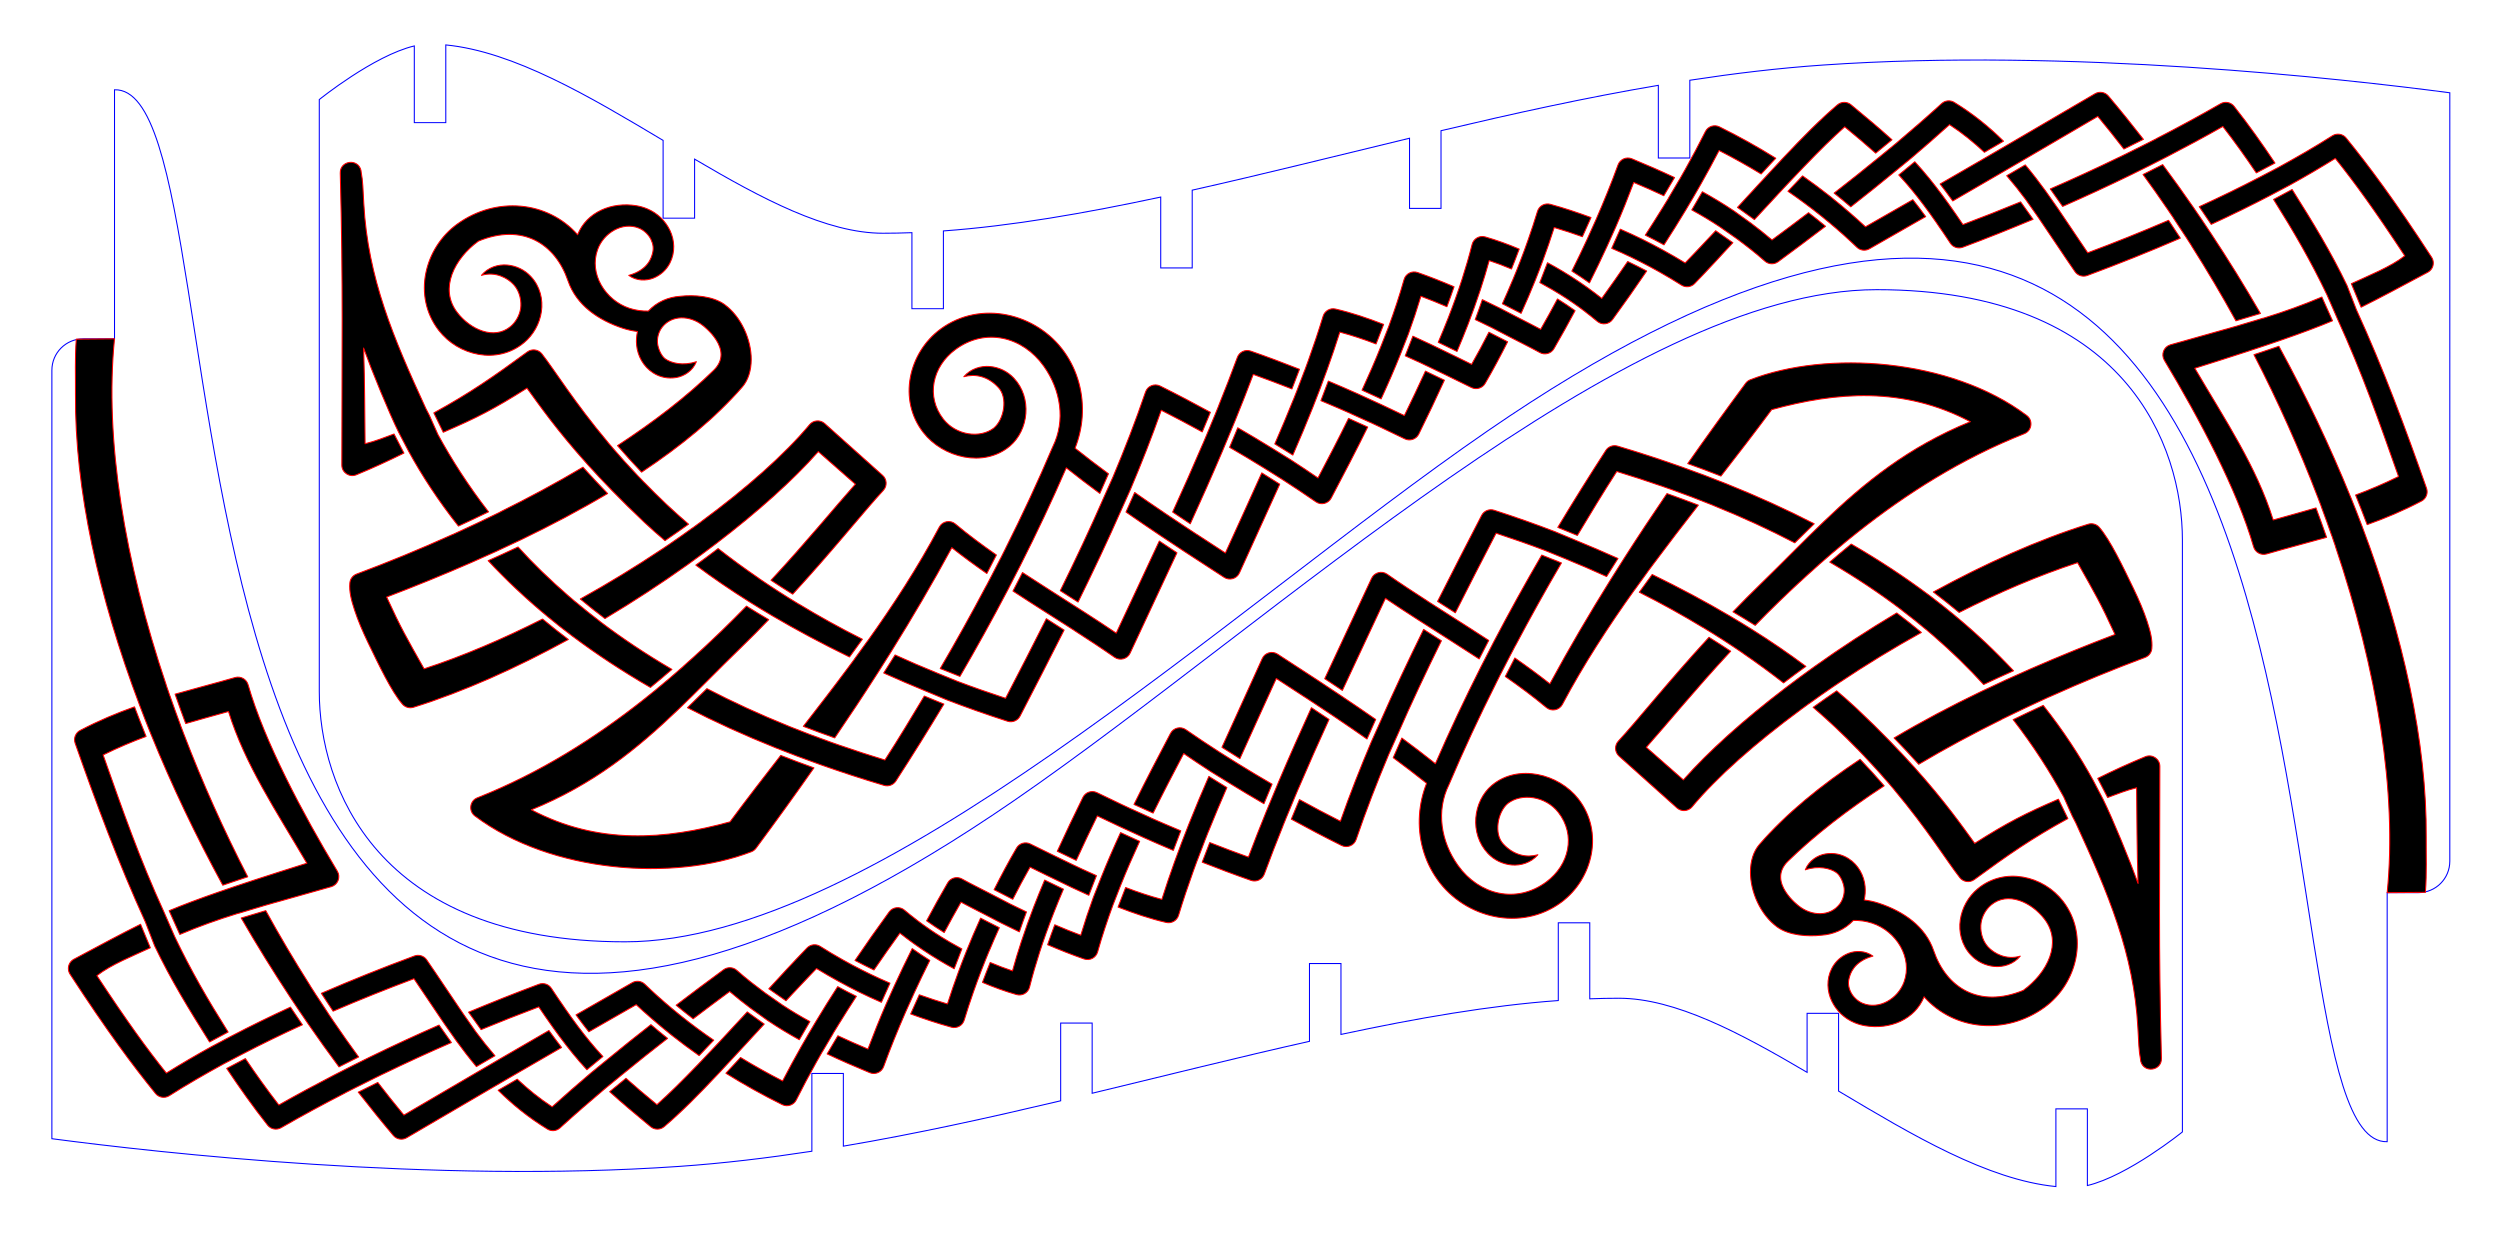 <?xml version="1.0" encoding="UTF-8" standalone="no"?>
<!-- Created with Inkscape (http://www.inkscape.org/) -->

<svg
   xmlns:dc="http://purl.org/dc/elements/1.1/"
   xmlns:cc="http://creativecommons.org/ns#"
   xmlns:rdf="http://www.w3.org/1999/02/22-rdf-syntax-ns#"
   xmlns:svg="http://www.w3.org/2000/svg"
   xmlns="http://www.w3.org/2000/svg"
   xmlns:sodipodi="http://sodipodi.sourceforge.net/DTD/sodipodi-0.dtd"
   xmlns:inkscape="http://www.inkscape.org/namespaces/inkscape"
   width="238.58mm"
   height="118.888mm"
   viewBox="0 0 238.58 118.888"
   version="1.1"
   id="svg947"
   inkscape:version="0.92.3 (unknown)"
   sodipodi:docname="decoupe-pied-verso.svg">
  <defs
     id="defs941" />
  <sodipodi:namedview
     id="base"
     pagecolor="#ffffff"
     bordercolor="#666666"
     borderopacity="1.0"
     inkscape:pageopacity="0.0"
     inkscape:pageshadow="2"
     inkscape:zoom="0.49497475"
     inkscape:cx="315.08512"
     inkscape:cy="295.60358"
     inkscape:document-units="mm"
     inkscape:current-layer="layer1"
     showgrid="false"
     fit-margin-top="5"
     fit-margin-left="5"
     fit-margin-right="5"
     fit-margin-bottom="5"
     inkscape:window-width="1916"
     inkscape:window-height="1041"
     inkscape:window-x="1936"
     inkscape:window-y="37"
     inkscape:window-maximized="0" />
  <g
     inkscape:label="Calque 1"
     inkscape:groupmode="layer"
     id="layer1"
     transform="translate(90.564,-15.306)">
    <g
       id="g1650"
       transform="matrix(0,0.265,-0.265,0,-22.241,508.154)">
      <g
         transform="translate(-3474.145,-1109.302)"
         id="g1890-4">
        <path
           inkscape:connector-curvature="0"
           style="color:#000000;clip-rule:nonzero;display:inline;overflow:visible;visibility:visible;opacity:1;isolation:auto;mix-blend-mode:normal;color-interpolation:sRGB;color-interpolation-filters:linearRGB;solid-color:#000000;solid-opacity:1;fill:none;fill-opacity:1;fill-rule:evenodd;stroke:#0000ff;stroke-width:0.378;stroke-linecap:butt;stroke-linejoin:miter;stroke-miterlimit:4;stroke-dasharray:none;stroke-dashoffset:0;stroke-opacity:1;color-rendering:auto;image-rendering:auto;shape-rendering:auto;text-rendering:auto;enable-background:accumulate"
           d="m 1647.752,484.898 c -5.128,38.92 -16.125,137.131 -9.982,225.809 1.1,15.88 3.014,31.869 5.471,47.881 h 28.002 v 11.338 h -26.174 c 4.432,26.202 10.214,52.402 16.338,78.262 h 27.986 v 11.338 h -25.273 c 6.419,26.654 13.015,52.883 18.701,78.262 h 28.008 v 11.338 h -25.523 c 5.854,27.324 10.412,53.588 12.201,78.262 h 28.006 v 11.338 h -27.381 c 0.131,3.519 0.207,7.006 0.207,10.453 0,20.242 -12.444,43.635 -26.691,67.809 h 21.26 v 11.338 h -28.002 c -15.903,26.619 -31.976,53.731 -34.387,78.262 h 27.988 v 11.338 h -27.623 c 3.491,14.645 19.312,34.219 19.312,34.219 h 213.172 c 33.541,0 90.143,-20.007 90.143,-110.107 0,-90.1 -119.405,-216.727 -184.055,-310.732 -231.291,-336.313 257.529,-268.889 256.043,-323.848 h -89.689 v -11.219 c 0,-6.282 -5.056,-11.338 -11.338,-11.338 z"
           id="rect4755-9-8-0-29" />
        <path
           style="color:#000000;font-style:normal;font-variant:normal;font-weight:normal;font-stretch:normal;font-size:medium;line-height:normal;font-family:sans-serif;font-variant-ligatures:normal;font-variant-position:normal;font-variant-caps:normal;font-variant-numeric:normal;font-variant-alternates:normal;font-feature-settings:normal;text-indent:0;text-align:start;text-decoration:none;text-decoration-line:none;text-decoration-style:solid;text-decoration-color:#000000;letter-spacing:normal;word-spacing:normal;text-transform:none;writing-mode:lr-tb;direction:ltr;text-orientation:mixed;dominant-baseline:auto;baseline-shift:baseline;text-anchor:start;white-space:normal;shape-padding:0;clip-rule:nonzero;display:inline;overflow:visible;visibility:visible;opacity:1;isolation:auto;mix-blend-mode:normal;color-interpolation:sRGB;color-interpolation-filters:linearRGB;solid-color:#000000;solid-opacity:1;vector-effect:none;fill:#000000;fill-opacity:1;fill-rule:evenodd;stroke:#ff0000;stroke-width:0.378;stroke-linecap:butt;stroke-linejoin:round;stroke-miterlimit:4;stroke-dasharray:none;stroke-dashoffset:0;stroke-opacity:1;color-rendering:auto;image-rendering:auto;shape-rendering:auto;text-rendering:auto;enable-background:accumulate"
           d="m 1708.978,490.844 c -0.706,0.014 -1.394,0.226 -1.986,0.611 -20.476,13.326 -33.06,22.723 -42.945,30.771 -1.486,1.21 -1.831,3.34 -0.805,4.957 4.027,6.341 7.807,12.9 11.457,19.572 l 3.516,6.725 c 3.689,7.064 7.193,14.291 10.559,21.643 2.108,-1.447 4.229,-2.882 6.363,-4.305 -3.358,-7.278 -6.856,-14.446 -10.539,-21.469 l -3.549,-6.703 c -3.084,-5.617 -6.318,-11.115 -9.672,-16.52 8.67,-6.946 18.582,-14.14 35.096,-25.021 3.975,5.029 7.163,13.101 10.033,19.242 l 8.469,-3.508 c -3.418,-6.915 -7.12,-13.749 -12.588,-23.996 -0.669,-1.255 -1.986,-2.028 -3.408,-2 z m 82.541,2.227 c -0.446,-0.011 -0.899,0.057 -1.342,0.213 -21.486,7.559 -43.016,15.524 -64.344,25.279 l -8.6,3.33 c -12.22,5.842 -22.768,12.316 -34.645,19.791 l 3.574,6.684 c 11.767,-7.401 22.208,-13.438 34.375,-19.252 l 8.592,-3.748 c 19.878,-9.082 36.535,-14.847 56.824,-22.018 2.725,5.517 4.834,10.545 6.656,15.477 3.554,-1.44 7.108,-2.83 10.66,-4.17 -2.255,-6.356 -4.935,-12.798 -8.494,-19.566 -0.655,-1.245 -1.92,-1.988 -3.258,-2.02 z m 133.875,0.295 c -3.337,-8.6e-4 -6.545,0.058 -9.516,0.029 -34.212,-0.264 -72.917,8.333 -111.951,23.082 -4e-4,-10e-4 0,-0.003 0,-0.004 -3.546,1.337 -7.093,2.727 -10.641,4.164 0,0.004 0,0.008 0,0.012 -18.235,7.399 -36.453,16.083 -54.242,25.795 0.954,2.769 1.963,5.762 3.025,8.98 16.805,-8.661 34.005,-16.355 51.219,-22.936 v -0.012 c 0.374,-0.143 0.749,-0.274 1.123,-0.416 0.766,-0.291 1.532,-0.594 2.299,-0.881 0,0.008 0,0.016 0.01,0.023 3.539,-1.323 7.076,-2.596 10.609,-3.822 0,-0.007 0,-0.013 -0.01,-0.019 0.551,-0.191 1.101,-0.366 1.652,-0.555 0.666,-0.228 1.333,-0.473 1.998,-0.697 l 0.01,0.023 c 44.815,-15.125 88.763,-22.297 124.832,-18.68 l -0.123,-13.76 c -3.486,-0.266 -6.953,-0.327 -10.291,-0.328 z m -195.527,33.766 -8.555,3.842 c 2.983,7.068 5.245,13.361 7.639,21.109 -0.012,0.007 -0.024,0.013 -0.035,0.019 0.844,2.718 1.734,5.687 2.658,8.871 0,-0.002 0.01,-0.004 0.012,-0.006 0.196,0.676 0.434,1.528 0.635,2.229 0.224,0.781 0.42,1.432 0.652,2.248 l -0.012,0.006 c 1.633,5.73 3.413,12.075 5.674,20.119 0.727,2.341 3.455,3.382 5.557,2.119 20.802,-12.5 46.716,-26.255 67.158,-32.135 2.007,-0.578 3.164,-2.673 2.586,-4.68 -2.166,-7.515 -3.995,-14.606 -5.979,-21.602 -3.53,1.226 -7.062,2.498 -10.598,3.82 1.406,4.812 2.778,9.811 4.346,15.414 -19.183,5.994 -35.706,17.114 -54.643,28.229 -2.246,-7.172 -4.213,-13.306 -6.037,-18.881 -1.554,-4.751 -2.985,-9.007 -4.309,-12.814 -2.526,-7.274 -4.717,-13.081 -6.75,-17.908 z m -56.809,20.729 c -6.853,4.58 -13.674,9.387 -20.422,14.729 -1.469,1.163 -1.864,3.226 -0.93,4.85 4.356,7.568 8.526,15.285 12.557,23.115 l 0.02,-0.016 c 0.595,1.154 1.176,2.32 1.764,3.48 0,0.007 0.01,0.013 0.01,0.019 1.18,2.332 2.348,4.674 3.502,7.027 0,-0.001 0,-0.002 0.01,-0.004 0.191,0.388 0.376,0.781 0.566,1.17 0.305,0.626 0.616,1.248 0.92,1.875 l -0.01,0.01 c 3.926,8.099 7.706,16.315 11.338,24.652 l 6.293,-4.443 c -3.696,-8.43 -7.545,-16.74 -11.547,-24.928 -2.11,-4.318 -4.264,-8.602 -6.463,-12.85 -3.482,-6.728 -7.069,-13.375 -10.785,-19.918 5.534,-4.289 11.113,-8.271 16.723,-12.053 z m 54.166,5.232 c -9.81,5.669 -19.448,11.637 -28.855,17.857 -3.132,2.07 -6.236,4.167 -9.314,6.289 -5.232,3.614 -10.381,7.3 -15.432,11.057 1.2,2.346 2.388,4.702 3.561,7.068 4.159,-3.041 8.39,-6.025 12.684,-8.947 v -0.004 c 0.154,-0.105 0.311,-0.206 0.465,-0.311 0.858,-0.582 1.712,-1.167 2.574,-1.744 0,0.006 0.01,0.012 0.01,0.018 2.128,-1.425 4.269,-2.834 6.426,-4.229 0,-0.005 0,-0.009 -0.01,-0.014 0.457,-0.295 0.923,-0.579 1.381,-0.873 0.705,-0.452 1.401,-0.914 2.109,-1.363 l 0.01,0.023 c 8.82,-5.597 17.851,-10.944 27.045,-16 -0.923,-3.173 -1.809,-6.125 -2.648,-8.828 z m -27.115,28.854 c -2.158,1.395 -4.3,2.807 -6.428,4.232 4.104,9.521 7.995,19.232 11.697,29.115 -4.958,3.349 -10.327,6.94 -15.947,10.75 l -6.303,4.43 c -3.15,2.283 -6.303,4.708 -9.406,7.305 1.298,2.224 2.596,4.451 3.894,6.68 2.824,-2.434 5.713,-4.729 8.643,-6.893 l 6.301,-4.436 c 6.753,-4.639 13.474,-9.008 19.604,-13.266 1.415,-0.984 1.985,-2.8 1.387,-4.416 -4.213,-11.372 -8.682,-22.55 -13.441,-33.502 z m -35.586,13.287 c -5.325,4.144 -10.545,8.35 -15.604,12.629 -1.403,1.187 -1.748,3.212 -0.818,4.797 5.548,9.456 11.096,18.949 16.642,28.461 v -0.004 c 0.524,0.899 1.048,1.801 1.572,2.699 0.081,0.138 0.162,0.276 0.242,0.414 1.325,2.272 2.65,4.547 3.975,6.824 6e-4,-6.5e-4 0,-0.001 0,-0.002 0.187,0.322 0.374,0.647 0.56,0.969 0.459,0.789 0.918,1.573 1.377,2.363 l -0.01,0.004 c 2.714,4.675 5.427,9.36 8.141,14.062 1.889,-1.466 3.914,-2.978 6.107,-4.555 -3.457,-5.981 -6.914,-11.948 -10.371,-17.883 -0.059,-0.101 -0.117,-0.202 -0.176,-0.303 -1.303,-2.237 -2.607,-4.473 -3.91,-6.705 -0.061,-0.104 -0.121,-0.208 -0.182,-0.312 -5.274,-9.033 -10.548,-18.044 -15.82,-27.031 3.833,-3.188 7.768,-6.314 11.762,-9.396 -1.153,-2.355 -2.319,-4.698 -3.498,-7.031 z m 28.799,39.729 -6.281,4.5 c 2.831,6.841 5.545,13.776 8.184,20.773 -2.501,1.683 -4.794,3.276 -6.949,4.812 -0.204,0.146 -0.429,0.299 -0.631,0.443 -2.254,1.616 -4.328,3.163 -6.252,4.656 -0.602,0.467 -1.167,0.922 -1.74,1.379 -0.369,0.295 -0.754,0.594 -1.111,0.885 -2.175,1.769 -4.13,3.474 -5.943,5.152 l 4.754,5.77 c 1.591,-1.485 3.289,-2.981 5.16,-4.527 v -0.002 c 0.014,-0.012 0.031,-0.023 0.045,-0.035 0.546,-0.451 1.125,-0.914 1.701,-1.375 0.341,-0.273 0.663,-0.54 1.016,-0.816 0.01,-0.005 0.012,-0.009 0.018,-0.014 1.855,-1.457 3.876,-2.972 6.107,-4.578 -2e-4,-4.8e-4 3e-4,-10e-4 0,-0.002 0.169,-0.122 0.368,-0.256 0.539,-0.379 0.949,-0.679 1.912,-1.365 2.939,-2.078 l 0.01,0.008 c 2.164,-1.507 4.444,-3.068 7.027,-4.771 1.47,-0.969 2.075,-2.825 1.461,-4.475 -3.191,-8.568 -6.561,-16.993 -10.049,-25.326 z m -28.141,10.654 c -5.069,5.132 -9.829,10.948 -13.975,17.752 -0.872,1.432 -0.697,3.267 0.43,4.508 4.976,5.48 9.739,10.963 14.357,16.447 l 4.801,5.869 c 4.496,5.47 8.831,10.943 13.084,16.42 1.609,-2.021 3.258,-4.016 4.947,-5.984 -4.171,-5.336 -8.428,-10.674 -12.832,-16.016 l -4.742,-5.799 c -3.87,-4.583 -7.918,-9.17 -12.037,-13.756 3.033,-4.634 6.402,-8.769 9.971,-12.561 -1.335,-2.296 -2.669,-4.59 -4.004,-6.881 z m 27.172,28.035 c -2.236,1.623 -4.249,3.152 -6.088,4.615 3.256,5.666 6.511,11.342 9.766,17.064 -1.603,1.715 -3.159,3.462 -4.693,5.223 -2.16,2.475 -4.263,4.989 -6.293,7.549 6e-4,7.2e-4 0,10e-4 0,0.002 -2.556,3.227 -5.003,6.526 -7.357,9.885 1.782,1.709 3.627,3.462 5.537,5.258 1.385,-2.019 2.805,-4.014 4.264,-5.982 v -0.002 c 0.019,-0.026 0.039,-0.052 0.059,-0.078 0.711,-0.958 1.428,-1.911 2.156,-2.857 5e-4,-7.2e-4 0,-10e-4 0,-0.002 0.016,-0.021 0.033,-0.042 0.049,-0.062 -4e-4,-4.2e-4 3e-4,-0.002 0,-0.002 1.587,-2.061 3.222,-4.092 4.896,-6.094 -8e-4,-10e-4 -10e-4,-0.003 0,-0.004 2.789,-3.335 5.694,-6.589 8.738,-9.752 1.16,-1.206 1.389,-3.031 0.562,-4.486 -3.867,-6.808 -7.732,-13.553 -11.598,-20.273 z m -27.672,12.127 c -3.949,4.357 -7.842,8.979 -12.617,14.775 -1.16,1.41 -1.147,3.447 0.031,4.842 5.162,6.107 11.695,12.567 19.264,19.684 2.678,2.519 5.481,5.123 8.412,7.822 2.969,2.735 6.043,5.558 9.262,8.523 l 4.387,-6.102 c -3.12,-2.881 -6.103,-5.651 -9.014,-8.365 l -0.01,0.012 c -0.615,-0.573 -1.19,-1.119 -1.793,-1.684 -0.15,-0.141 -0.323,-0.297 -0.473,-0.438 8e-4,-10e-4 0,-0.003 0,-0.004 -1.915,-1.795 -3.769,-3.548 -5.562,-5.26 0,0.002 0,0.004 0,0.006 -0.372,-0.355 -0.713,-0.69 -1.08,-1.041 -0.428,-0.41 -0.882,-0.838 -1.303,-1.244 v -0.008 c -5.48,-5.285 -10.334,-10.172 -14.178,-14.5 3.447,-4.209 6.551,-7.85 9.488,-11.15 z m 31.143,23.938 c -1.67,2.009 -3.299,4.049 -4.881,6.119 3.319,4.38 6.604,8.763 9.826,13.148 -2.185,2.564 -4.164,5.077 -6.031,7.562 l -4.385,6.096 c -2.57,3.818 -4.846,7.604 -6.955,11.422 2.192,1.249 4.372,2.517 6.541,3.807 1.847,-3.36 3.82,-6.677 6.014,-9.994 l 4.307,-6.164 c 2.475,-3.324 5.01,-6.653 8.123,-10.168 1.18,-1.331 1.272,-3.305 0.221,-4.74 -4.166,-5.691 -8.434,-11.388 -12.779,-17.088 z m -24.5,17.916 c -4.094,6.555 -7.867,13.316 -11.301,20.293 -0.916,1.863 -0.157,4.117 1.699,5.047 4.637,2.325 9.218,4.773 13.754,7.318 v -0.004 c 0.192,0.108 0.381,0.222 0.572,0.33 1.02,0.575 2.039,1.148 3.055,1.732 0,0.007 -0.01,0.014 -0.01,0.021 2.19,1.264 4.371,2.55 6.541,3.859 0,-0.008 0.01,-0.017 0.012,-0.025 0.912,0.549 1.812,1.122 2.721,1.678 0.281,0.172 0.565,0.337 0.846,0.51 v 0.008 c 3.291,2.026 6.564,4.093 9.812,6.211 1.113,-2.25 2.277,-4.491 3.494,-6.723 -4.187,-2.705 -8.409,-5.345 -12.676,-7.904 -3.014,-1.81 -6.047,-3.586 -9.105,-5.314 -4.032,-2.278 -8.094,-4.5 -12.209,-6.623 2.643,-5.172 5.466,-10.218 8.465,-15.143 -1.948,-1.798 -3.833,-3.553 -5.668,-5.271 z m 30.422,15.453 -4.307,6.184 c 3.744,3.494 7.584,7.111 11.609,10.988 -1.641,2.674 -3.189,5.365 -4.672,8.066 -1.329,2.418 -2.602,4.844 -3.807,7.283 -1.312,2.659 -2.534,5.334 -3.701,8.018 l 6.896,3.09 c 0.463,-1.067 0.929,-2.132 1.414,-3.195 l -0.01,-0.002 c 0.556,-1.222 1.127,-2.443 1.713,-3.66 0,-0.008 0.01,-0.017 0.012,-0.025 1.095,-2.274 2.241,-4.54 3.447,-6.797 0.588,-1.101 1.193,-2.2 1.809,-3.297 0.015,-0.027 0.03,-0.053 0.045,-0.08 v 0 c 1.516,-2.699 3.111,-5.386 4.811,-8.057 0.963,-1.513 0.73,-3.494 -0.557,-4.742 -5.513,-5.349 -9.886,-9.314 -14.709,-13.773 z m -23.463,21.002 c -2.344,4.929 -4.545,9.992 -6.758,15.354 -0.82,1.989 0.184,4.261 2.207,4.994 6.647,2.407 13.163,5.088 19.619,7.891 l 6.896,3.102 c 3.937,1.808 7.836,3.695 11.711,5.631 1.37,-2.165 2.792,-4.281 4.256,-6.334 -4.358,-2.18 -8.747,-4.301 -13.184,-6.332 l -6.896,-3.102 c -5.3,-2.297 -10.669,-4.461 -16.102,-6.502 1.573,-3.754 3.151,-7.341 4.791,-10.834 -2.17,-1.312 -4.351,-2.601 -6.541,-3.867 z m 33.662,10.035 c -1.199,2.266 -2.339,4.541 -3.428,6.826 4.458,3.049 8.889,6.159 13.289,9.34 -0.686,0.864 -1.365,1.747 -2.037,2.643 -2.713,3.607 -5.304,7.448 -7.707,11.441 -1.079,1.794 -2.114,3.62 -3.109,5.469 2.398,0.887 4.781,1.806 7.152,2.758 0.757,-1.413 1.54,-2.811 2.348,-4.191 v -0.002 c 0.033,-0.056 0.067,-0.11 0.1,-0.166 0.575,-0.979 1.158,-1.951 1.756,-2.908 0,6.8e-4 0,10e-4 0,0.002 1.972,-3.159 4.061,-6.193 6.231,-9.039 l 0.02,0.008 c 1.149,-1.51 2.312,-2.986 3.5,-4.379 1.427,-1.673 1.13,-4.206 -0.644,-5.504 -5.759,-4.212 -11.584,-8.308 -17.469,-12.297 z m -19.27,20.047 c -1.783,4.856 -3.418,9.736 -4.762,14.662 -0.538,1.974 0.593,4.018 2.551,4.611 3.44,1.041 6.847,2.165 10.229,3.352 1.235,0.434 2.467,0.875 3.695,1.326 0.135,0.05 0.271,0.097 0.406,0.146 -8e-4,0.002 0,0.004 0,0.006 2.407,0.888 4.8,1.81 7.18,2.766 8e-4,-0.002 0,-0.004 0,-0.006 0.272,0.109 0.539,0.228 0.811,0.338 0.855,0.347 1.709,0.692 2.561,1.047 l -0.01,0.018 c 2.815,1.174 5.615,2.386 8.395,3.648 l 3.447,-6.742 c -3.926,-1.786 -7.888,-3.482 -11.887,-5.086 -0.018,-0.007 -0.035,-0.014 -0.053,-0.021 -2.399,-0.962 -4.81,-1.892 -7.236,-2.787 -3.877,-1.429 -7.788,-2.776 -11.734,-4.029 0.999,-3.4 2.104,-6.781 3.312,-10.145 z m 33.551,5.734 c -1.458,2.037 -2.87,4.159 -4.227,6.342 3.676,1.963 7.331,3.971 10.953,6.047 -1.404,2.576 -2.701,5.224 -4.064,7.828 l -3.484,6.711 c -1.071,2.145 -2.12,4.304 -3.154,6.471 2.408,0.821 4.799,1.673 7.174,2.559 0.924,-1.941 1.858,-3.878 2.82,-5.803 l 3.484,-6.711 c 1.873,-3.574 3.618,-7.193 5.576,-10.74 0.992,-1.797 0.37,-4.057 -1.402,-5.092 -4.509,-2.63 -9.074,-5.155 -13.676,-7.611 z m -22.184,20.129 c -1.73,4.06 -3.224,8.164 -4.385,12.252 -0.583,2.051 0.644,4.178 2.711,4.699 4.238,1.068 8.423,2.287 12.568,3.625 0.103,0.033 0.206,0.068 0.309,0.102 1.041,0.338 2.082,0.678 3.117,1.031 -6e-4,10e-4 0,0.003 0,0.004 2.404,0.819 4.795,1.677 7.174,2.57 2e-4,-5.5e-4 -3e-4,-10e-4 0,-0.002 1.077,0.404 2.15,0.818 3.223,1.236 0.056,0.022 0.112,0.043 0.168,0.064 2.914,1.139 5.809,2.34 8.695,3.568 1.081,-2.262 2.17,-4.516 3.273,-6.762 -3.218,-1.362 -6.453,-2.691 -9.721,-3.951 -4.076,-1.567 -8.194,-3.047 -12.363,-4.416 -0.031,-0.01 -0.062,-0.021 -0.094,-0.031 -3.476,-1.142 -6.986,-2.211 -10.539,-3.186 0.878,-2.664 1.903,-5.351 3.035,-8.029 -2.377,-0.96 -4.767,-1.884 -7.17,-2.775 z m 33.385,4.174 -3.445,6.73 c 3.899,1.975 7.757,4.051 11.578,6.223 -0.347,0.704 -0.694,1.411 -1.041,2.117 -0.633,1.288 -1.265,2.577 -1.9,3.865 -5e-4,-2.3e-4 0,2.4e-4 0,0 -1.466,2.974 -2.917,5.955 -4.332,8.947 -0.981,2.07 -1.939,4.145 -2.869,6.227 l 7.07,2.75 c 0.7,-1.564 1.416,-3.131 2.15,-4.701 l -0.014,-0.008 c 0.408,-0.876 0.841,-1.76 1.258,-2.639 0.118,-0.25 0.233,-0.498 0.351,-0.748 0,6e-4 0,0.001 0,0.002 1.079,-2.263 2.172,-4.529 3.287,-6.803 0.595,-1.215 1.193,-2.436 1.789,-3.652 0.863,-1.762 1.725,-3.521 2.594,-5.291 0.873,-1.778 0.225,-3.928 -1.484,-4.928 -4.924,-2.882 -9.935,-5.545 -14.994,-8.092 z m -19.814,19.283 c -1.847,4.296 -3.581,8.657 -5.133,13.123 -0.714,2.057 0.453,4.29 2.549,4.879 5.809,1.631 11.384,3.505 16.846,5.5 l 7.051,2.762 c 5.422,2.161 10.709,4.471 15.918,6.873 1.038,-2.302 2.088,-4.591 3.15,-6.867 -5.303,-2.446 -10.7,-4.81 -16.26,-7.025 l -7.061,-2.771 c -4.433,-1.622 -8.982,-3.134 -13.646,-4.535 1.169,-3.157 2.443,-6.271 3.768,-9.363 -2.383,-0.895 -4.776,-1.755 -7.182,-2.574 z m 33.652,3.477 c -1.11,2.282 -2.199,4.556 -3.272,6.822 5.355,2.452 10.689,4.983 16.012,7.588 -1.336,2.749 -2.643,5.527 -3.943,8.312 -1.306,2.791 -2.593,5.6 -3.861,8.43 -1.574,3.514 -3.113,7.064 -4.623,10.645 2.367,0.873 4.718,1.764 7.055,2.672 0.88,-2.106 1.771,-4.201 2.674,-6.285 v -0.002 c 0.077,-0.178 0.157,-0.352 0.234,-0.529 0.58,-1.335 1.158,-2.673 1.748,-3.998 0.01,0.003 0.014,0.006 0.022,0.01 1.027,-2.306 2.068,-4.599 3.123,-6.879 -0.01,-0.003 -0.013,-0.007 -0.019,-0.01 0.479,-1.035 0.967,-2.06 1.451,-3.09 0.077,-0.163 0.151,-0.329 0.229,-0.492 v 0.002 c 1.407,-2.988 2.828,-5.962 4.281,-8.906 0.925,-1.873 0.156,-4.141 -1.717,-5.064 -6.409,-3.158 -12.867,-6.255 -19.395,-9.225 z m -20.104,21.885 c -2.218,5.737 -4.202,11.503 -5.533,17.336 -0.441,1.935 0.69,3.882 2.59,4.457 5.401,1.637 10.7,3.422 15.932,5.309 0.078,0.028 0.155,0.058 0.232,0.086 1.218,0.44 2.437,0.881 3.648,1.332 0,0.006 0,0.012 -0.01,0.018 2.37,0.88 4.728,1.78 7.072,2.699 10e-4,-0.003 0,-0.005 0,-0.008 0.38,0.15 0.757,0.305 1.137,0.455 0.681,0.269 1.368,0.528 2.047,0.801 l -0.01,0.016 c 5.362,2.153 10.671,4.388 15.941,6.686 l 4.019,-6.486 c -5.654,-2.472 -11.369,-4.877 -17.166,-7.184 -4.494,-1.789 -9.038,-3.519 -13.645,-5.174 -4.432,-1.594 -8.918,-3.124 -13.477,-4.564 1.144,-4.319 2.6,-8.671 4.275,-13.049 z m 36.969,5.742 c -1.052,2.281 -2.091,4.575 -3.115,6.883 7.233,3.559 14.352,7.261 21.465,11.012 -2.202,3.231 -4.397,6.471 -6.537,9.803 l -4.02,6.486 c -2.556,4.13 -5.064,8.34 -7.535,12.607 2.358,0.967 4.709,1.943 7.051,2.93 2.433,-4.198 4.901,-8.337 7.42,-12.389 l 4.055,-6.467 c 2.675,-4.141 5.375,-8.235 8.145,-12.213 1.297,-1.864 0.67,-4.442 -1.338,-5.502 -8.417,-4.439 -16.897,-8.88 -25.59,-13.15 z m -20.803,24.564 c -2.278,5.76 -4.475,11.604 -6.553,17.568 -0.679,1.949 0.33,4.082 2.268,4.793 5.837,2.142 11.604,4.398 17.338,6.709 l 0.01,-0.018 c 0.749,0.301 1.491,0.612 2.238,0.916 0.369,0.15 0.743,0.293 1.111,0.443 0,0.003 0,0.005 0,0.008 2.357,0.963 4.707,1.94 7.051,2.926 0,-0.002 0,-0.004 0,-0.006 0.339,0.143 0.675,0.29 1.014,0.434 0.78,0.329 1.563,0.652 2.342,0.984 l -0.01,0.014 c 8.263,3.525 16.453,7.175 24.605,10.898 1.418,-2.11 2.827,-4.225 4.229,-6.346 -8.633,-3.941 -17.323,-7.816 -26.115,-11.555 -3.738,-1.589 -7.496,-3.15 -11.273,-4.686 -5.428,-2.207 -10.891,-4.363 -16.418,-6.434 1.682,-4.709 3.439,-9.343 5.24,-13.934 -2.347,-0.926 -4.707,-1.831 -7.078,-2.717 z m 41.379,7.113 -4.066,6.459 c 9.62,4.328 19.215,8.712 28.857,13.107 -2.216,3.431 -4.456,6.85 -6.697,10.268 l 0.014,0.008 c -0.581,0.887 -1.168,1.771 -1.752,2.656 -0.112,0.17 -0.222,0.342 -0.334,0.512 -8e-4,-3.6e-4 0,-0.002 0,-0.002 -1.4,2.121 -2.808,4.238 -4.225,6.35 0,8.5e-4 0,10e-4 0.01,0.002 -0.248,0.37 -0.501,0.737 -0.75,1.107 -0.306,0.455 -0.608,0.911 -0.914,1.365 l -0.01,-0.004 c -2.349,3.485 -4.724,6.956 -7.143,10.402 l 7.045,3.129 c 2.897,-4.151 5.734,-8.32 8.533,-12.5 1.873,-2.796 3.731,-5.594 5.57,-8.395 3.17,-4.824 6.309,-9.65 9.418,-14.463 1.253,-1.941 0.486,-4.543 -1.619,-5.494 -10.613,-4.799 -21.247,-9.684 -31.934,-14.508 z m -25.883,24.975 c -3.239,5.896 -6.402,11.915 -9.469,18.092 -1.016,2.047 0,4.52 2.166,5.258 10.46,3.566 20.639,7.529 30.646,11.736 l 7.031,3.15 c 11.469,5.005 22.724,10.324 33.875,15.809 1.35,-2.12 2.716,-4.253 4.088,-6.396 -11.007,-5.422 -22.139,-10.705 -33.506,-15.699 l -7.033,-3.152 c -9.32,-3.95 -18.81,-7.685 -28.545,-11.113 2.543,-5.02 5.151,-9.926 7.805,-14.758 -2.347,-0.986 -4.699,-1.963 -7.059,-2.926 z m 50.592,12.035 c -1.398,2.118 -2.807,4.235 -4.225,6.352 11.062,5.135 22.089,10.349 33.17,15.516 -2.523,3.714 -4.943,7.427 -7.328,11.131 -0.048,0.075 -0.094,0.148 -0.143,0.223 -2.725,4.232 -5.382,8.398 -8.023,12.555 v 0 c -2.112,3.321 -4.225,6.61 -6.338,9.84 2.23,1.133 4.452,2.278 6.668,3.434 2.78,-4.244 5.536,-8.544 8.283,-12.867 2e-4,-3e-4 0,2.9e-4 0,0 1.355,-2.13 2.715,-4.264 4.084,-6.4 0,-6.6e-4 0,-10e-4 0,-0.002 0.138,-0.215 0.28,-0.429 0.418,-0.645 0.462,-0.72 0.911,-1.434 1.375,-2.154 l 0.018,0.006 c 3.134,-4.864 6.313,-9.722 9.668,-14.529 1.344,-1.927 0.623,-4.6 -1.508,-5.59 -12.035,-5.587 -24.038,-11.267 -36.115,-16.867 z m -28.453,24.668 c -2.991,4.052 -6.042,8.071 -9.207,12.025 -3.653,-1.445 -7.497,-2.316 -11.375,-2.576 -8.143,-0.547 -16.416,1.556 -23.287,6.455 -13.995,9.978 -18.855,30.221 -8.178,44.627 8.473,11.433 25.384,15.352 37.207,6.119 9.028,-7.05 12.774,-21.738 4.875,-31.127 -5.72,-6.798 -17.393,-8.14 -24.506,-1.424 -2.386,2.254 -3.855,5.282 -4.152,8.543 -0.297,3.261 0.785,6.946 3.67,9.435 -1.13,-4.03 -0.239,-8.682 3.922,-12.484 3.559,-3.361 11.389,-2.107 14.574,1.68 3.803,4.897 2.692,13.566 -3.213,18.178 -8.189,6.395 -18.967,3.925 -25.066,-4.305 -7.973,-10.758 -4.767,-24.199 5.963,-31.85 8.563,-6.105 19.558,-7.934 29.029,-3.258 0.065,0.032 0.131,0.062 0.197,0.09 12.36,5.24 24.467,10.91 36.391,16.897 l 0.01,-0.01 c 0.332,0.167 0.662,0.337 0.994,0.504 0.835,0.421 1.677,0.83 2.51,1.254 0,0 -0.01,0.01 -0.012,0.016 2.228,1.131 4.448,2.275 6.662,3.43 5e-4,-8e-4 0,-10e-4 0,0 0.112,0.058 0.222,0.119 0.334,0.178 1.019,0.532 2.041,1.056 3.057,1.594 l -0.014,0.021 c 10.042,5.311 19.959,10.834 29.758,16.562 l 2.83,-7.086 c -10.248,-5.972 -20.634,-11.722 -31.168,-17.232 -2.99,-1.563 -5.992,-3.107 -9.008,-4.629 -11.461,-5.791 -23.095,-11.3 -34.957,-16.439 3.165,-3.992 6.252,-8.016 9.24,-12.082 z m 56.285,15.969 c -1.37,2.133 -2.735,4.265 -4.094,6.395 9.59,4.821 19.128,9.732 28.664,14.676 -1.983,6.003 -4.019,11.865 -6.15,17.453 l -2.875,7.062 c -2.137,5.284 -4.338,10.364 -6.584,15.277 2.173,1.355 4.338,2.72 6.496,4.094 2.271,-5.053 4.51,-10.229 6.693,-15.584 l 2.934,-7.029 c 2.696,-7.007 5.285,-14.323 7.744,-21.965 0.565,-1.757 -0.221,-3.665 -1.859,-4.514 -10.274,-5.322 -20.579,-10.638 -30.969,-15.865 z m -27.041,24.393 c -3.58,5.143 -7.259,10.108 -11.168,14.789 -1.538,1.842 -0.993,4.632 1.125,5.76 14.536,7.733 28.114,16.576 41.256,25.975 0,0.01 -0.01,0.014 -0.012,0.021 2.137,1.527 4.263,3.067 6.379,4.621 0,0 0.01,-0.01 0.01,-0.016 0.706,0.519 1.405,1.048 2.109,1.57 0.159,0.118 0.32,0.232 0.478,0.35 v 0 c 7.244,5.377 14.394,10.887 21.529,16.436 1.419,-3.666 2.805,-7.438 4.166,-11.293 -7.701,-5.258 -15.483,-10.414 -23.361,-15.449 -2.539,-1.624 -5.088,-3.235 -7.648,-4.832 -12.238,-7.632 -24.714,-14.961 -37.506,-21.885 3.243,-4.085 6.321,-8.31 9.315,-12.621 -2.216,-1.155 -4.439,-2.299 -6.668,-3.43 z m 53.695,18.9 -2.896,7.049 c 7.955,4.772 15.118,9.072 23.047,14.188 -1.669,5.495 -3.407,10.789 -5.191,15.935 l 0.01,0.01 c -0.282,0.815 -0.569,1.613 -0.854,2.42 -0.098,0.278 -0.194,0.562 -0.293,0.84 -8e-4,-5e-4 0,-10e-4 0,0 -1.889,5.318 -3.835,10.464 -5.836,15.424 l -0.01,-0.01 c -4.283,10.614 -8.811,20.418 -13.535,29.492 2.304,2.315 4.59,4.647 6.859,6.994 5.048,-9.791 9.879,-20.365 14.443,-31.77 v 0 c 2.054,-5.131 4.051,-10.438 5.992,-15.912 2.621,-7.39 5.145,-15.067 7.537,-23.111 0.478,-1.606 -0.159,-3.335 -1.564,-4.248 -9.132,-5.928 -18.37,-11.687 -27.703,-17.295 z m -79.715,20.809 c -0.975,0.046 -1.933,0.468 -2.637,1.254 l -18.672,20.869 c -1.427,1.594 -1.247,4.054 0.397,5.424 10.667,8.887 22.891,22.663 34.965,39.086 l 0.014,-0.014 c 0.315,0.428 0.627,0.881 0.941,1.312 0.417,0.573 0.837,1.122 1.254,1.701 -0.01,0.01 -0.012,0.013 -0.018,0.02 1.987,2.759 3.97,5.557 5.936,8.445 6e-4,-7e-4 0,0 0,0 0.156,0.23 0.311,0.465 0.467,0.695 0.47,0.695 0.942,1.384 1.41,2.086 l -0.01,0.01 c 6.198,9.278 12.217,19.121 17.828,29.234 2.366,-2.836 4.713,-5.793 7.037,-8.873 -6.142,-10.306 -12.67,-20.276 -19.326,-29.617 -2.548,-3.576 -5.114,-7.052 -7.684,-10.424 -11.402,-14.957 -22.874,-27.751 -33.125,-36.791 l 11.74,-13.357 c 8.238,7.348 20.486,17.291 34.611,30.387 1.675,-2.527 3.344,-5.128 5.004,-7.807 -15.98,-14.677 -29.942,-25.751 -37.395,-32.639 -0.775,-0.716 -1.769,-1.044 -2.744,-0.998 z m 56.359,8.549 c -4.106,8.172 -8.34,15.762 -12.645,22.865 l 0.02,0.023 c -3.055,5.043 -6.145,9.83 -9.252,14.365 l -0.016,-0.018 c -3.577,5.224 -7.169,10.127 -10.756,14.713 1.993,2.615 3.979,5.293 5.959,8.031 4.486,-6 8.964,-12.517 13.396,-19.59 0,10e-4 0,0 0,0 1.628,-2.599 3.248,-5.265 4.861,-8.006 0,-10e-4 0,0 0,0 5.046,-8.568 10.004,-17.839 14.822,-27.752 -2.12,-1.558 -4.251,-3.102 -6.391,-4.633 z m 46.332,17.438 c -1.464,4.083 -2.962,8.064 -4.49,11.955 7.893,6.142 15.823,12.275 23.924,18.266 6.414,23.26 8.404,47.424 -4.344,71.555 -9.14,-22.407 -22.016,-38.158 -35.992,-52.76 -3.342,-3.492 -6.746,-6.931 -10.18,-10.365 -4.08,-4.081 -8.187,-8.17 -12.289,-12.4 -3.365,-3.471 -6.706,-6.768 -10.01,-9.957 -1.615,2.741 -3.24,5.41 -4.871,8.01 2.856,2.787 5.751,5.665 8.703,8.709 4.352,4.488 8.703,9.187 13.006,14.059 l 0.014,-0.019 c 2.889,3.268 5.75,6.63 8.568,10.078 0,0 0,-0.01 0,-0.01 0.132,0.161 0.261,0.327 0.393,0.488 0.978,1.201 1.951,2.412 2.918,3.635 0,0 0.01,0.01 0.012,0.016 13.865,17.54 26.448,37.361 35.375,59.854 1.028,2.815 4.768,3.371 6.57,0.977 20.746,-27.559 23.538,-72.129 12.887,-99.555 -0.258,-0.666 -0.7,-1.245 -1.274,-1.67 -9.546,-7.07 -19.179,-14.036 -28.924,-20.865 z m -147,22.584 c -7.237,-0.031 -15.479,3.602 -19.883,9.649 -3.053,4.193 -3.512,11.032 -2.953,15.928 0.279,4.249 2,8.369 5.322,11.473 0.056,2.311 -0.271,4.626 -0.988,6.799 -2.879,8.716 -12.46,14.653 -21.199,11.463 -6.018,-2.196 -10.131,-9.025 -7.646,-14.955 0.748,-1.784 2.332,-3.434 4.057,-4.26 1.725,-0.826 3.326,-1.018 5.131,-0.516 1.138,0.317 5.812,1.388 7.799,8.52 2.002,-2.74 2.024,-6.222 0.98,-8.836 -1.043,-2.614 -2.942,-4.692 -5.408,-5.961 -3.909,-2.012 -8.289,-1.69 -11.764,-0.027 -3.474,1.663 -6.258,4.564 -7.764,8.158 -0.543,1.295 -0.914,2.601 -1.129,3.902 -1.469,8.894 2.243,17.892 10.443,21.186 -12.211,10.796 -13.922,29.385 -3.84,43.324 8.571,11.85 25.927,16.139 38.19,6.75 9.246,-7.08 12.537,-21.124 4.535,-30.748 -2.845,-3.422 -6.87,-5.647 -11.195,-6.283 -4.326,-0.636 -9.113,0.456 -12.693,3.848 -2.34,2.216 -3.786,5.191 -4.084,8.412 -0.298,3.221 0.791,6.903 3.713,9.328 -1.5,-5.039 0.96,-9.468 3.357,-11.635 2.573,-2.325 6.188,-2.83 8.604,-2.475 2.416,0.355 4.898,1.728 6.486,3.639 4.967,5.974 1.02,14.528 -5.086,19.203 -8.586,6.574 -19.464,0.969 -25.701,-7.654 -6.486,-15.746 0.776,-27.63 14.338,-32.268 8.673,-2.966 14.102,-10.801 17.057,-19.744 0.567,-1.718 0.952,-3.483 1.17,-5.266 1.604,0.358 3.258,0.478 4.902,0.318 3.824,-0.371 7.707,-2.342 10.035,-6.025 1.553,-2.457 2.127,-5.353 1.635,-8.242 -0.492,-2.889 -2.426,-5.957 -5.709,-7.25 1.63,4.787 0.497,9.155 -1.004,11.203 -1.107,1.51 -3.802,2.608 -5.688,2.791 -1.886,0.183 -4.043,-0.403 -5.582,-1.559 -4.676,-3.508 -4.435,-10.118 -0.818,-14.705 0,0 8.655,-11.685 16.178,-4 9.517,9.723 18.622,21.612 27.152,34.664 3.074,-2.646 6.264,-5.529 9.553,-8.66 -9.368,-14.114 -19.589,-26.649 -30.652,-36.244 -2.544,-2.207 -6.059,-3.228 -9.85,-3.244 z m 59.236,22.588 c -2.426,2.801 -4.84,5.504 -7.223,8.033 -2.65,2.813 -5.237,5.397 -7.793,7.887 l 0.014,0.016 c -0.636,0.621 -1.258,1.206 -1.887,1.808 -0.255,0.244 -0.519,0.511 -0.773,0.752 0,0 0,-0.01 -0.01,-0.01 -3.295,3.13 -6.492,6.01 -9.574,8.658 8e-4,10e-4 0,0 0,0 -0.231,0.199 -0.456,0.384 -0.685,0.58 -0.527,0.45 -1.064,0.917 -1.584,1.353 l -0.01,-0.01 c -14.401,12.084 -25.957,19.151 -31.801,23.744 -1.602,1.259 -1.918,3.561 -0.715,5.205 8.971,12.251 14.83,20.684 21.969,33.697 l 6.975,-3.391 c -5.215,-12.079 -8.378,-18.279 -15.904,-30.154 5.79,-4.206 14.976,-10.595 27.355,-21.707 0.044,-0.039 0.087,-0.076 0.131,-0.115 2.975,-2.674 6.134,-5.625 9.476,-8.883 0.045,-0.044 0.094,-0.095 0.139,-0.139 3.528,-3.442 7.24,-7.195 11.172,-11.369 2.208,-2.345 4.428,-4.864 6.652,-7.486 -1.965,-2.9 -3.947,-5.709 -5.934,-8.479 z m 52.297,5.975 c -5.551,9.497 -11.319,18.102 -17.24,25.9 0,-0.01 -0.01,-0.016 -0.014,-0.023 -2.344,3.088 -4.71,6.053 -7.096,8.896 0,0 0.01,0.01 0.01,0.012 -0.724,0.862 -1.45,1.708 -2.178,2.549 -5.775,6.676 -11.651,12.67 -17.568,18.074 1.698,3.578 3.326,7.168 4.934,10.76 6.794,-6.327 13.523,-13.425 20.107,-21.392 10e-4,0 0,0 0,0.01 2.455,-2.97 4.891,-6.055 7.301,-9.271 0,0 0,-0.01 -0.01,-0.01 6.274,-8.373 12.377,-17.613 18.246,-27.773 -2.142,-2.629 -4.309,-5.201 -6.496,-7.726 z m -63.336,23.166 c -3.35,3.257 -6.511,6.2 -9.486,8.867 5.725,9.62 11.107,19.674 16.137,29.832 l 0.031,-0.027 c 0.483,0.975 0.942,1.955 1.418,2.932 0.014,0.029 0.029,0.057 0.043,0.086 1.755,3.604 3.459,7.212 5.115,10.818 4e-4,-4e-4 0,3e-4 0,0 0.028,0.061 0.056,0.122 0.084,0.184 0.477,1.04 0.971,2.081 1.44,3.119 l -0.018,0.016 c 5.33,11.804 10.124,23.495 14.236,34.543 0.506,1.36 1.746,2.31 3.191,2.445 3.086,0.288 6.215,-0.522 9.846,-1.719 3.631,-1.197 7.631,-2.889 11.617,-4.816 7.972,-3.854 17.744,-8.491 22.205,-12.41 1.121,-0.985 1.558,-2.536 1.115,-3.961 -5.612,-18.047 -14.242,-37.205 -24.412,-55.767 -2.432,3.22 -4.89,6.306 -7.367,9.281 7.196,14.251 13.404,28.741 17.938,42.66 -11.323,6.377 -14.454,8.254 -25.861,13.484 -3.754,-9.871 -7.917,-20.147 -12.432,-30.473 -2.593,-5.931 -5.302,-11.872 -8.139,-17.771 -5.167,-10.737 -10.737,-21.304 -16.703,-31.322 z m 6.601,42.881 c -9.365,7.262 -18.722,13.24 -27.826,18.213 l -6.914,3.088 -2.49,1.281 c -25.398,11.674 -46.941,20.87 -73.758,22.334 -4.976,0.272 -8.387,0.354 -11.191,0.92 0,5e-4 -0.01,-6e-4 -0.01,0 v 0 c -0.244,0.049 -0.577,0.05 -0.811,0.107 -4.386,1.089 -3.51,7.564 1.008,7.447 40.89,-1.068 64.191,-0.58 105.15,-0.568 2.689,0 4.518,-2.729 3.496,-5.217 -2.446,-5.948 -5.069,-11.627 -7.814,-17.143 l -6.881,3.561 c 1.308,3.563 2.528,6.489 3.51,10.432 -11.284,0.149 -21.343,0.074 -34.459,0.525 8.174,-2.938 23.338,-9.161 30.34,-12.627 l 6.689,-3.51 c 8.93,-4.885 18.021,-10.829 27.084,-18.008 -1.658,-3.613 -3.365,-7.227 -5.123,-10.838 z"
           id="path841-3-6-61"
           inkscape:connector-curvature="0" />
      </g>
      <g
         transform="rotate(180,99.01,362.02)"
         id="g1890-4-2">
        <path
           inkscape:connector-curvature="0"
           style="color:#000000;clip-rule:nonzero;display:inline;overflow:visible;visibility:visible;opacity:1;isolation:auto;mix-blend-mode:normal;color-interpolation:sRGB;color-interpolation-filters:linearRGB;solid-color:#000000;solid-opacity:1;fill:none;fill-opacity:1;fill-rule:evenodd;stroke:#0000ff;stroke-width:0.378;stroke-linecap:butt;stroke-linejoin:miter;stroke-miterlimit:4;stroke-dasharray:none;stroke-dashoffset:0;stroke-opacity:1;color-rendering:auto;image-rendering:auto;shape-rendering:auto;text-rendering:auto;enable-background:accumulate"
           d="m 1647.752,484.898 c -5.128,38.92 -16.125,137.131 -9.982,225.809 1.1,15.88 3.014,31.869 5.471,47.881 h 28.002 v 11.338 h -26.174 c 4.432,26.202 10.214,52.402 16.338,78.262 h 27.986 v 11.338 h -25.273 c 6.419,26.654 13.015,52.883 18.701,78.262 h 28.008 v 11.338 h -25.523 c 5.854,27.324 10.412,53.588 12.201,78.262 h 28.006 v 11.338 h -27.381 c 0.131,3.519 0.207,7.006 0.207,10.453 0,20.242 -12.444,43.635 -26.691,67.809 h 21.26 v 11.338 h -28.002 c -15.903,26.619 -31.976,53.731 -34.387,78.262 h 27.988 v 11.338 h -27.623 c 3.491,14.645 19.312,34.219 19.312,34.219 h 213.172 c 33.541,0 90.143,-20.007 90.143,-110.107 0,-90.1 -119.405,-216.727 -184.055,-310.732 -231.291,-336.313 257.529,-268.889 256.043,-323.848 h -89.689 v -11.219 c 0,-6.282 -5.056,-11.338 -11.338,-11.338 z"
           id="rect4755-9-8-0-29-4" />
        <path
           style="color:#000000;font-style:normal;font-variant:normal;font-weight:normal;font-stretch:normal;font-size:medium;line-height:normal;font-family:sans-serif;font-variant-ligatures:normal;font-variant-position:normal;font-variant-caps:normal;font-variant-numeric:normal;font-variant-alternates:normal;font-feature-settings:normal;text-indent:0;text-align:start;text-decoration:none;text-decoration-line:none;text-decoration-style:solid;text-decoration-color:#000000;letter-spacing:normal;word-spacing:normal;text-transform:none;writing-mode:lr-tb;direction:ltr;text-orientation:mixed;dominant-baseline:auto;baseline-shift:baseline;text-anchor:start;white-space:normal;shape-padding:0;clip-rule:nonzero;display:inline;overflow:visible;visibility:visible;opacity:1;isolation:auto;mix-blend-mode:normal;color-interpolation:sRGB;color-interpolation-filters:linearRGB;solid-color:#000000;solid-opacity:1;vector-effect:none;fill:#000000;fill-opacity:1;fill-rule:evenodd;stroke:#ff0000;stroke-width:0.378;stroke-linecap:butt;stroke-linejoin:round;stroke-miterlimit:4;stroke-dasharray:none;stroke-dashoffset:0;stroke-opacity:1;color-rendering:auto;image-rendering:auto;shape-rendering:auto;text-rendering:auto;enable-background:accumulate"
           d="m 1708.978,490.844 c -0.706,0.014 -1.394,0.226 -1.986,0.611 -20.476,13.326 -33.06,22.723 -42.945,30.771 -1.486,1.21 -1.831,3.34 -0.805,4.957 4.027,6.341 7.807,12.9 11.457,19.572 l 3.516,6.725 c 3.689,7.064 7.193,14.291 10.559,21.643 2.108,-1.447 4.229,-2.882 6.363,-4.305 -3.358,-7.278 -6.856,-14.446 -10.539,-21.469 l -3.549,-6.703 c -3.084,-5.617 -6.318,-11.115 -9.672,-16.52 8.67,-6.946 18.582,-14.14 35.096,-25.021 3.975,5.029 7.163,13.101 10.033,19.242 l 8.469,-3.508 c -3.418,-6.915 -7.12,-13.749 -12.588,-23.996 -0.669,-1.255 -1.986,-2.028 -3.408,-2 z m 82.541,2.227 c -0.446,-0.011 -0.899,0.057 -1.342,0.213 -21.486,7.559 -43.016,15.524 -64.344,25.279 l -8.6,3.33 c -12.22,5.842 -22.768,12.316 -34.645,19.791 l 3.574,6.684 c 11.767,-7.401 22.208,-13.438 34.375,-19.252 l 8.592,-3.748 c 19.878,-9.082 36.535,-14.847 56.824,-22.018 2.725,5.517 4.834,10.545 6.656,15.477 3.554,-1.44 7.108,-2.83 10.66,-4.17 -2.255,-6.356 -4.935,-12.798 -8.494,-19.566 -0.655,-1.245 -1.92,-1.988 -3.258,-2.02 z m 133.875,0.295 c -3.337,-8.6e-4 -6.545,0.058 -9.516,0.029 -34.212,-0.264 -72.917,8.333 -111.951,23.082 -4e-4,-10e-4 0,-0.003 0,-0.004 -3.546,1.337 -7.093,2.727 -10.641,4.164 0,0.004 0,0.008 0,0.012 -18.235,7.399 -36.453,16.083 -54.242,25.795 0.954,2.769 1.963,5.762 3.025,8.98 16.805,-8.661 34.005,-16.355 51.219,-22.936 v -0.012 c 0.374,-0.143 0.749,-0.274 1.123,-0.416 0.766,-0.291 1.532,-0.594 2.299,-0.881 0,0.008 0,0.016 0.01,0.023 3.539,-1.323 7.076,-2.596 10.609,-3.822 0,-0.007 0,-0.013 -0.01,-0.019 0.551,-0.191 1.101,-0.366 1.652,-0.555 0.666,-0.228 1.333,-0.473 1.998,-0.697 l 0.01,0.023 c 44.815,-15.125 88.763,-22.297 124.832,-18.68 l -0.123,-13.76 c -3.486,-0.266 -6.953,-0.327 -10.291,-0.328 z m -195.527,33.766 -8.555,3.842 c 2.983,7.068 5.245,13.361 7.639,21.109 -0.012,0.007 -0.024,0.013 -0.035,0.019 0.844,2.718 1.734,5.687 2.658,8.871 0,-0.002 0.01,-0.004 0.012,-0.006 0.196,0.676 0.434,1.528 0.635,2.229 0.224,0.781 0.42,1.432 0.652,2.248 l -0.012,0.006 c 1.633,5.73 3.413,12.075 5.674,20.119 0.727,2.341 3.455,3.382 5.557,2.119 20.802,-12.5 46.716,-26.255 67.158,-32.135 2.007,-0.578 3.164,-2.673 2.586,-4.68 -2.166,-7.515 -3.995,-14.606 -5.979,-21.602 -3.53,1.226 -7.062,2.498 -10.598,3.82 1.406,4.812 2.778,9.811 4.346,15.414 -19.183,5.994 -35.706,17.114 -54.643,28.229 -2.246,-7.172 -4.213,-13.306 -6.037,-18.881 -1.554,-4.751 -2.985,-9.007 -4.309,-12.814 -2.526,-7.274 -4.717,-13.081 -6.75,-17.908 z m -56.809,20.729 c -6.853,4.58 -13.674,9.387 -20.422,14.729 -1.469,1.163 -1.864,3.226 -0.93,4.85 4.356,7.568 8.526,15.285 12.557,23.115 l 0.02,-0.016 c 0.595,1.154 1.176,2.32 1.764,3.48 0,0.007 0.01,0.013 0.01,0.019 1.18,2.332 2.348,4.674 3.502,7.027 0,-0.001 0,-0.002 0.01,-0.004 0.191,0.388 0.376,0.781 0.566,1.17 0.305,0.626 0.616,1.248 0.92,1.875 l -0.01,0.01 c 3.926,8.099 7.706,16.315 11.338,24.652 l 6.293,-4.443 c -3.696,-8.43 -7.545,-16.74 -11.547,-24.928 -2.11,-4.318 -4.264,-8.602 -6.463,-12.85 -3.482,-6.728 -7.069,-13.375 -10.785,-19.918 5.534,-4.289 11.113,-8.271 16.723,-12.053 z m 54.166,5.232 c -9.81,5.669 -19.448,11.637 -28.855,17.857 -3.132,2.07 -6.236,4.167 -9.314,6.289 -5.232,3.614 -10.381,7.3 -15.432,11.057 1.2,2.346 2.388,4.702 3.561,7.068 4.159,-3.041 8.39,-6.025 12.684,-8.947 v -0.004 c 0.154,-0.105 0.311,-0.206 0.465,-0.311 0.858,-0.582 1.712,-1.167 2.574,-1.744 0,0.006 0.01,0.012 0.01,0.018 2.128,-1.425 4.269,-2.834 6.426,-4.229 0,-0.005 0,-0.009 -0.01,-0.014 0.457,-0.295 0.923,-0.579 1.381,-0.873 0.705,-0.452 1.401,-0.914 2.109,-1.363 l 0.01,0.023 c 8.82,-5.597 17.851,-10.944 27.045,-16 -0.923,-3.173 -1.809,-6.125 -2.648,-8.828 z m -27.115,28.854 c -2.158,1.395 -4.3,2.807 -6.428,4.232 4.104,9.521 7.995,19.232 11.697,29.115 -4.958,3.349 -10.327,6.94 -15.947,10.75 l -6.303,4.43 c -3.15,2.283 -6.303,4.708 -9.406,7.305 1.298,2.224 2.596,4.451 3.894,6.68 2.824,-2.434 5.713,-4.729 8.643,-6.893 l 6.301,-4.436 c 6.753,-4.639 13.474,-9.008 19.604,-13.266 1.415,-0.984 1.985,-2.8 1.387,-4.416 -4.213,-11.372 -8.682,-22.55 -13.441,-33.502 z m -35.586,13.287 c -5.325,4.144 -10.545,8.35 -15.604,12.629 -1.403,1.187 -1.748,3.212 -0.818,4.797 5.548,9.456 11.096,18.949 16.642,28.461 v -0.004 c 0.524,0.899 1.048,1.801 1.572,2.699 0.081,0.138 0.162,0.276 0.242,0.414 1.325,2.272 2.65,4.547 3.975,6.824 6e-4,-6.5e-4 0,-0.001 0,-0.002 0.187,0.322 0.374,0.647 0.56,0.969 0.459,0.789 0.918,1.573 1.377,2.363 l -0.01,0.004 c 2.714,4.675 5.427,9.36 8.141,14.062 1.889,-1.466 3.914,-2.978 6.107,-4.555 -3.457,-5.981 -6.914,-11.948 -10.371,-17.883 -0.059,-0.101 -0.117,-0.202 -0.176,-0.303 -1.303,-2.237 -2.607,-4.473 -3.91,-6.705 -0.061,-0.104 -0.121,-0.208 -0.182,-0.312 -5.274,-9.033 -10.548,-18.044 -15.82,-27.031 3.833,-3.188 7.768,-6.314 11.762,-9.396 -1.153,-2.355 -2.319,-4.698 -3.498,-7.031 z m 28.799,39.729 -6.281,4.5 c 2.831,6.841 5.545,13.776 8.184,20.773 -2.501,1.683 -4.794,3.276 -6.949,4.812 -0.204,0.146 -0.429,0.299 -0.631,0.443 -2.254,1.616 -4.328,3.163 -6.252,4.656 -0.602,0.467 -1.167,0.922 -1.74,1.379 -0.369,0.295 -0.754,0.594 -1.111,0.885 -2.175,1.769 -4.13,3.474 -5.943,5.152 l 4.754,5.77 c 1.591,-1.485 3.289,-2.981 5.16,-4.527 v -0.002 c 0.014,-0.012 0.031,-0.023 0.045,-0.035 0.546,-0.451 1.125,-0.914 1.701,-1.375 0.341,-0.273 0.663,-0.54 1.016,-0.816 0.01,-0.005 0.012,-0.009 0.018,-0.014 1.855,-1.457 3.876,-2.972 6.107,-4.578 -2e-4,-4.8e-4 3e-4,-10e-4 0,-0.002 0.169,-0.122 0.368,-0.256 0.539,-0.379 0.949,-0.679 1.912,-1.365 2.939,-2.078 l 0.01,0.008 c 2.164,-1.507 4.444,-3.068 7.027,-4.771 1.47,-0.969 2.075,-2.825 1.461,-4.475 -3.191,-8.568 -6.561,-16.993 -10.049,-25.326 z m -28.141,10.654 c -5.069,5.132 -9.829,10.948 -13.975,17.752 -0.872,1.432 -0.697,3.267 0.43,4.508 4.976,5.48 9.739,10.963 14.357,16.447 l 4.801,5.869 c 4.496,5.47 8.831,10.943 13.084,16.42 1.609,-2.021 3.258,-4.016 4.947,-5.984 -4.171,-5.336 -8.428,-10.674 -12.832,-16.016 l -4.742,-5.799 c -3.87,-4.583 -7.918,-9.17 -12.037,-13.756 3.033,-4.634 6.402,-8.769 9.971,-12.561 -1.335,-2.296 -2.669,-4.59 -4.004,-6.881 z m 27.172,28.035 c -2.236,1.623 -4.249,3.152 -6.088,4.615 3.256,5.666 6.511,11.342 9.766,17.064 -1.603,1.715 -3.159,3.462 -4.693,5.223 -2.16,2.475 -4.263,4.989 -6.293,7.549 6e-4,7.2e-4 0,10e-4 0,0.002 -2.556,3.227 -5.003,6.526 -7.357,9.885 1.782,1.709 3.627,3.462 5.537,5.258 1.385,-2.019 2.805,-4.014 4.264,-5.982 v -0.002 c 0.019,-0.026 0.039,-0.052 0.059,-0.078 0.711,-0.958 1.428,-1.911 2.156,-2.857 5e-4,-7.2e-4 0,-10e-4 0,-0.002 0.016,-0.021 0.033,-0.042 0.049,-0.062 -4e-4,-4.2e-4 3e-4,-0.002 0,-0.002 1.587,-2.061 3.222,-4.092 4.896,-6.094 -8e-4,-10e-4 -10e-4,-0.003 0,-0.004 2.789,-3.335 5.694,-6.589 8.738,-9.752 1.16,-1.206 1.389,-3.031 0.562,-4.486 -3.867,-6.808 -7.732,-13.553 -11.598,-20.273 z m -27.672,12.127 c -3.949,4.357 -7.842,8.979 -12.617,14.775 -1.16,1.41 -1.147,3.447 0.031,4.842 5.162,6.107 11.695,12.567 19.264,19.684 2.678,2.519 5.481,5.123 8.412,7.822 2.969,2.735 6.043,5.558 9.262,8.523 l 4.387,-6.102 c -3.12,-2.881 -6.103,-5.651 -9.014,-8.365 l -0.01,0.012 c -0.615,-0.573 -1.19,-1.119 -1.793,-1.684 -0.15,-0.141 -0.323,-0.297 -0.473,-0.438 8e-4,-10e-4 0,-0.003 0,-0.004 -1.915,-1.795 -3.769,-3.548 -5.562,-5.26 0,0.002 0,0.004 0,0.006 -0.372,-0.355 -0.713,-0.69 -1.08,-1.041 -0.428,-0.41 -0.882,-0.838 -1.303,-1.244 v -0.008 c -5.48,-5.285 -10.334,-10.172 -14.178,-14.5 3.447,-4.209 6.551,-7.85 9.488,-11.15 z m 31.143,23.938 c -1.67,2.009 -3.299,4.049 -4.881,6.119 3.319,4.38 6.604,8.763 9.826,13.148 -2.185,2.564 -4.164,5.077 -6.031,7.562 l -4.385,6.096 c -2.57,3.818 -4.846,7.604 -6.955,11.422 2.192,1.249 4.372,2.517 6.541,3.807 1.847,-3.36 3.82,-6.677 6.014,-9.994 l 4.307,-6.164 c 2.475,-3.324 5.01,-6.653 8.123,-10.168 1.18,-1.331 1.272,-3.305 0.221,-4.74 -4.166,-5.691 -8.434,-11.388 -12.779,-17.088 z m -24.5,17.916 c -4.094,6.555 -7.867,13.316 -11.301,20.293 -0.916,1.863 -0.157,4.117 1.699,5.047 4.637,2.325 9.218,4.773 13.754,7.318 v -0.004 c 0.192,0.108 0.381,0.222 0.572,0.33 1.02,0.575 2.039,1.148 3.055,1.732 0,0.007 -0.01,0.014 -0.01,0.021 2.19,1.264 4.371,2.55 6.541,3.859 0,-0.008 0.01,-0.017 0.012,-0.025 0.912,0.549 1.812,1.122 2.721,1.678 0.281,0.172 0.565,0.337 0.846,0.51 v 0.008 c 3.291,2.026 6.564,4.093 9.812,6.211 1.113,-2.25 2.277,-4.491 3.494,-6.723 -4.187,-2.705 -8.409,-5.345 -12.676,-7.904 -3.014,-1.81 -6.047,-3.586 -9.105,-5.314 -4.032,-2.278 -8.094,-4.5 -12.209,-6.623 2.643,-5.172 5.466,-10.218 8.465,-15.143 -1.948,-1.798 -3.833,-3.553 -5.668,-5.271 z m 30.422,15.453 -4.307,6.184 c 3.744,3.494 7.584,7.111 11.609,10.988 -1.641,2.674 -3.189,5.365 -4.672,8.066 -1.329,2.418 -2.602,4.844 -3.807,7.283 -1.312,2.659 -2.534,5.334 -3.701,8.018 l 6.896,3.09 c 0.463,-1.067 0.929,-2.132 1.414,-3.195 l -0.01,-0.002 c 0.556,-1.222 1.127,-2.443 1.713,-3.66 0,-0.008 0.01,-0.017 0.012,-0.025 1.095,-2.274 2.241,-4.54 3.447,-6.797 0.588,-1.101 1.193,-2.2 1.809,-3.297 0.015,-0.027 0.03,-0.053 0.045,-0.08 v 0 c 1.516,-2.699 3.111,-5.386 4.811,-8.057 0.963,-1.513 0.73,-3.494 -0.557,-4.742 -5.513,-5.349 -9.886,-9.314 -14.709,-13.773 z m -23.463,21.002 c -2.344,4.929 -4.545,9.992 -6.758,15.354 -0.82,1.989 0.184,4.261 2.207,4.994 6.647,2.407 13.163,5.088 19.619,7.891 l 6.896,3.102 c 3.937,1.808 7.836,3.695 11.711,5.631 1.37,-2.165 2.792,-4.281 4.256,-6.334 -4.358,-2.18 -8.747,-4.301 -13.184,-6.332 l -6.896,-3.102 c -5.3,-2.297 -10.669,-4.461 -16.102,-6.502 1.573,-3.754 3.151,-7.341 4.791,-10.834 -2.17,-1.312 -4.351,-2.601 -6.541,-3.867 z m 33.662,10.035 c -1.199,2.266 -2.339,4.541 -3.428,6.826 4.458,3.049 8.889,6.159 13.289,9.34 -0.686,0.864 -1.365,1.747 -2.037,2.643 -2.713,3.607 -5.304,7.448 -7.707,11.441 -1.079,1.794 -2.114,3.62 -3.109,5.469 2.398,0.887 4.781,1.806 7.152,2.758 0.757,-1.413 1.54,-2.811 2.348,-4.191 v -0.002 c 0.033,-0.056 0.067,-0.11 0.1,-0.166 0.575,-0.979 1.158,-1.951 1.756,-2.908 0,6.8e-4 0,10e-4 0,0.002 1.972,-3.159 4.061,-6.193 6.231,-9.039 l 0.02,0.008 c 1.149,-1.51 2.312,-2.986 3.5,-4.379 1.427,-1.673 1.13,-4.206 -0.644,-5.504 -5.759,-4.212 -11.584,-8.308 -17.469,-12.297 z m -19.27,20.047 c -1.783,4.856 -3.418,9.736 -4.762,14.662 -0.538,1.974 0.593,4.018 2.551,4.611 3.44,1.041 6.847,2.165 10.229,3.352 1.235,0.434 2.467,0.875 3.695,1.326 0.135,0.05 0.271,0.097 0.406,0.146 -8e-4,0.002 0,0.004 0,0.006 2.407,0.888 4.8,1.81 7.18,2.766 8e-4,-0.002 0,-0.004 0,-0.006 0.272,0.109 0.539,0.228 0.811,0.338 0.855,0.347 1.709,0.692 2.561,1.047 l -0.01,0.018 c 2.815,1.174 5.615,2.386 8.395,3.648 l 3.447,-6.742 c -3.926,-1.786 -7.888,-3.482 -11.887,-5.086 -0.018,-0.007 -0.035,-0.014 -0.053,-0.021 -2.399,-0.962 -4.81,-1.892 -7.236,-2.787 -3.877,-1.429 -7.788,-2.776 -11.734,-4.029 0.999,-3.4 2.104,-6.781 3.312,-10.145 z m 33.551,5.734 c -1.458,2.037 -2.87,4.159 -4.227,6.342 3.676,1.963 7.331,3.971 10.953,6.047 -1.404,2.576 -2.701,5.224 -4.064,7.828 l -3.484,6.711 c -1.071,2.145 -2.12,4.304 -3.154,6.471 2.408,0.821 4.799,1.673 7.174,2.559 0.924,-1.941 1.858,-3.878 2.82,-5.803 l 3.484,-6.711 c 1.873,-3.574 3.618,-7.193 5.576,-10.74 0.992,-1.797 0.37,-4.057 -1.402,-5.092 -4.509,-2.63 -9.074,-5.155 -13.676,-7.611 z m -22.184,20.129 c -1.73,4.06 -3.224,8.164 -4.385,12.252 -0.583,2.051 0.644,4.178 2.711,4.699 4.238,1.068 8.423,2.287 12.568,3.625 0.103,0.033 0.206,0.068 0.309,0.102 1.041,0.338 2.082,0.678 3.117,1.031 -6e-4,10e-4 0,0.003 0,0.004 2.404,0.819 4.795,1.677 7.174,2.57 2e-4,-5.5e-4 -3e-4,-10e-4 0,-0.002 1.077,0.404 2.15,0.818 3.223,1.236 0.056,0.022 0.112,0.043 0.168,0.064 2.914,1.139 5.809,2.34 8.695,3.568 1.081,-2.262 2.17,-4.516 3.273,-6.762 -3.218,-1.362 -6.453,-2.691 -9.721,-3.951 -4.076,-1.567 -8.194,-3.047 -12.363,-4.416 -0.031,-0.01 -0.062,-0.021 -0.094,-0.031 -3.476,-1.142 -6.986,-2.211 -10.539,-3.186 0.878,-2.664 1.903,-5.351 3.035,-8.029 -2.377,-0.96 -4.767,-1.884 -7.17,-2.775 z m 33.385,4.174 -3.445,6.73 c 3.899,1.975 7.757,4.051 11.578,6.223 -0.347,0.704 -0.694,1.411 -1.041,2.117 -0.633,1.288 -1.265,2.577 -1.9,3.865 -5e-4,-2.3e-4 0,2.4e-4 0,0 -1.466,2.974 -2.917,5.955 -4.332,8.947 -0.981,2.07 -1.939,4.145 -2.869,6.227 l 7.07,2.75 c 0.7,-1.564 1.416,-3.131 2.15,-4.701 l -0.014,-0.008 c 0.408,-0.876 0.841,-1.76 1.258,-2.639 0.118,-0.25 0.233,-0.498 0.351,-0.748 0,6e-4 0,0.001 0,0.002 1.079,-2.263 2.172,-4.529 3.287,-6.803 0.595,-1.215 1.193,-2.436 1.789,-3.652 0.863,-1.762 1.725,-3.521 2.594,-5.291 0.873,-1.778 0.225,-3.928 -1.484,-4.928 -4.924,-2.882 -9.935,-5.545 -14.994,-8.092 z m -19.814,19.283 c -1.847,4.296 -3.581,8.657 -5.133,13.123 -0.714,2.057 0.453,4.29 2.549,4.879 5.809,1.631 11.384,3.505 16.846,5.5 l 7.051,2.762 c 5.422,2.161 10.709,4.471 15.918,6.873 1.038,-2.302 2.088,-4.591 3.15,-6.867 -5.303,-2.446 -10.7,-4.81 -16.26,-7.025 l -7.061,-2.771 c -4.433,-1.622 -8.982,-3.134 -13.646,-4.535 1.169,-3.157 2.443,-6.271 3.768,-9.363 -2.383,-0.895 -4.776,-1.755 -7.182,-2.574 z m 33.652,3.477 c -1.11,2.282 -2.199,4.556 -3.272,6.822 5.355,2.452 10.689,4.983 16.012,7.588 -1.336,2.749 -2.643,5.527 -3.943,8.312 -1.306,2.791 -2.593,5.6 -3.861,8.43 -1.574,3.514 -3.113,7.064 -4.623,10.645 2.367,0.873 4.718,1.764 7.055,2.672 0.88,-2.106 1.771,-4.201 2.674,-6.285 v -0.002 c 0.077,-0.178 0.157,-0.352 0.234,-0.529 0.58,-1.335 1.158,-2.673 1.748,-3.998 0.01,0.003 0.014,0.006 0.022,0.01 1.027,-2.306 2.068,-4.599 3.123,-6.879 -0.01,-0.003 -0.013,-0.007 -0.019,-0.01 0.479,-1.035 0.967,-2.06 1.451,-3.09 0.077,-0.163 0.151,-0.329 0.229,-0.492 v 0.002 c 1.407,-2.988 2.828,-5.962 4.281,-8.906 0.925,-1.873 0.156,-4.141 -1.717,-5.064 -6.409,-3.158 -12.867,-6.255 -19.395,-9.225 z m -20.104,21.885 c -2.218,5.737 -4.202,11.503 -5.533,17.336 -0.441,1.935 0.69,3.882 2.59,4.457 5.401,1.637 10.7,3.422 15.932,5.309 0.078,0.028 0.155,0.058 0.232,0.086 1.218,0.44 2.437,0.881 3.648,1.332 0,0.006 0,0.012 -0.01,0.018 2.37,0.88 4.728,1.78 7.072,2.699 10e-4,-0.003 0,-0.005 0,-0.008 0.38,0.15 0.757,0.305 1.137,0.455 0.681,0.269 1.368,0.528 2.047,0.801 l -0.01,0.016 c 5.362,2.153 10.671,4.388 15.941,6.686 l 4.019,-6.486 c -5.654,-2.472 -11.369,-4.877 -17.166,-7.184 -4.494,-1.789 -9.038,-3.519 -13.645,-5.174 -4.432,-1.594 -8.918,-3.124 -13.477,-4.564 1.144,-4.319 2.6,-8.671 4.275,-13.049 z m 36.969,5.742 c -1.052,2.281 -2.091,4.575 -3.115,6.883 7.233,3.559 14.352,7.261 21.465,11.012 -2.202,3.231 -4.397,6.471 -6.537,9.803 l -4.02,6.486 c -2.556,4.13 -5.064,8.34 -7.535,12.607 2.358,0.967 4.709,1.943 7.051,2.93 2.433,-4.198 4.901,-8.337 7.42,-12.389 l 4.055,-6.467 c 2.675,-4.141 5.375,-8.235 8.145,-12.213 1.297,-1.864 0.67,-4.442 -1.338,-5.502 -8.417,-4.439 -16.897,-8.88 -25.59,-13.15 z m -20.803,24.564 c -2.278,5.76 -4.475,11.604 -6.553,17.568 -0.679,1.949 0.33,4.082 2.268,4.793 5.837,2.142 11.604,4.398 17.338,6.709 l 0.01,-0.018 c 0.749,0.301 1.491,0.612 2.238,0.916 0.369,0.15 0.743,0.293 1.111,0.443 0,0.003 0,0.005 0,0.008 2.357,0.963 4.707,1.94 7.051,2.926 0,-0.002 0,-0.004 0,-0.006 0.339,0.143 0.675,0.29 1.014,0.434 0.78,0.329 1.563,0.652 2.342,0.984 l -0.01,0.014 c 8.263,3.525 16.453,7.175 24.605,10.898 1.418,-2.11 2.827,-4.225 4.229,-6.346 -8.633,-3.941 -17.323,-7.816 -26.115,-11.555 -3.738,-1.589 -7.496,-3.15 -11.273,-4.686 -5.428,-2.207 -10.891,-4.363 -16.418,-6.434 1.682,-4.709 3.439,-9.343 5.24,-13.934 -2.347,-0.926 -4.707,-1.831 -7.078,-2.717 z m 41.379,7.113 -4.066,6.459 c 9.62,4.328 19.215,8.712 28.857,13.107 -2.216,3.431 -4.456,6.85 -6.697,10.268 l 0.014,0.008 c -0.581,0.887 -1.168,1.771 -1.752,2.656 -0.112,0.17 -0.222,0.342 -0.334,0.512 -8e-4,-3.6e-4 0,-0.002 0,-0.002 -1.4,2.121 -2.808,4.238 -4.225,6.35 0,8.5e-4 0,10e-4 0.01,0.002 -0.248,0.37 -0.501,0.737 -0.75,1.107 -0.306,0.455 -0.608,0.911 -0.914,1.365 l -0.01,-0.004 c -2.349,3.485 -4.724,6.956 -7.143,10.402 l 7.045,3.129 c 2.897,-4.151 5.734,-8.32 8.533,-12.5 1.873,-2.796 3.731,-5.594 5.57,-8.395 3.17,-4.824 6.309,-9.65 9.418,-14.463 1.253,-1.941 0.486,-4.543 -1.619,-5.494 -10.613,-4.799 -21.247,-9.684 -31.934,-14.508 z m -25.883,24.975 c -3.239,5.896 -6.402,11.915 -9.469,18.092 -1.016,2.047 0,4.52 2.166,5.258 10.46,3.566 20.639,7.529 30.646,11.736 l 7.031,3.15 c 11.469,5.005 22.724,10.324 33.875,15.809 1.35,-2.12 2.716,-4.253 4.088,-6.396 -11.007,-5.422 -22.139,-10.705 -33.506,-15.699 l -7.033,-3.152 c -9.32,-3.95 -18.81,-7.685 -28.545,-11.113 2.543,-5.02 5.151,-9.926 7.805,-14.758 -2.347,-0.986 -4.699,-1.963 -7.059,-2.926 z m 50.592,12.035 c -1.398,2.118 -2.807,4.235 -4.225,6.352 11.062,5.135 22.089,10.349 33.17,15.516 -2.523,3.714 -4.943,7.427 -7.328,11.131 -0.048,0.075 -0.094,0.148 -0.143,0.223 -2.725,4.232 -5.382,8.398 -8.023,12.555 v 0 c -2.112,3.321 -4.225,6.61 -6.338,9.84 2.23,1.133 4.452,2.278 6.668,3.434 2.78,-4.244 5.536,-8.544 8.283,-12.867 2e-4,-3e-4 0,2.9e-4 0,0 1.355,-2.13 2.715,-4.264 4.084,-6.4 0,-6.6e-4 0,-10e-4 0,-0.002 0.138,-0.215 0.28,-0.429 0.418,-0.645 0.462,-0.72 0.911,-1.434 1.375,-2.154 l 0.018,0.006 c 3.134,-4.864 6.313,-9.722 9.668,-14.529 1.344,-1.927 0.623,-4.6 -1.508,-5.59 -12.035,-5.587 -24.038,-11.267 -36.115,-16.867 z m -28.453,24.668 c -2.991,4.052 -6.042,8.071 -9.207,12.025 -3.653,-1.445 -7.497,-2.316 -11.375,-2.576 -8.143,-0.547 -16.416,1.556 -23.287,6.455 -13.995,9.978 -18.855,30.221 -8.178,44.627 8.473,11.433 25.384,15.352 37.207,6.119 9.028,-7.05 12.774,-21.738 4.875,-31.127 -5.72,-6.798 -17.393,-8.14 -24.506,-1.424 -2.386,2.254 -3.855,5.282 -4.152,8.543 -0.297,3.261 0.785,6.946 3.67,9.435 -1.13,-4.03 -0.239,-8.682 3.922,-12.484 3.559,-3.361 11.389,-2.107 14.574,1.68 3.803,4.897 2.692,13.566 -3.213,18.178 -8.189,6.395 -18.967,3.925 -25.066,-4.305 -7.973,-10.758 -4.767,-24.199 5.963,-31.85 8.563,-6.105 19.558,-7.934 29.029,-3.258 0.065,0.032 0.131,0.062 0.197,0.09 12.36,5.24 24.467,10.91 36.391,16.897 l 0.01,-0.01 c 0.332,0.167 0.662,0.337 0.994,0.504 0.835,0.421 1.677,0.83 2.51,1.254 0,0 -0.01,0.01 -0.012,0.016 2.228,1.131 4.448,2.275 6.662,3.43 5e-4,-8e-4 0,-10e-4 0,0 0.112,0.058 0.222,0.119 0.334,0.178 1.019,0.532 2.041,1.056 3.057,1.594 l -0.014,0.021 c 10.042,5.311 19.959,10.834 29.758,16.562 l 2.83,-7.086 c -10.248,-5.972 -20.634,-11.722 -31.168,-17.232 -2.99,-1.563 -5.992,-3.107 -9.008,-4.629 -11.461,-5.791 -23.095,-11.3 -34.957,-16.439 3.165,-3.992 6.252,-8.016 9.24,-12.082 z m 56.285,15.969 c -1.37,2.133 -2.735,4.265 -4.094,6.395 9.59,4.821 19.128,9.732 28.664,14.676 -1.983,6.003 -4.019,11.865 -6.15,17.453 l -2.875,7.062 c -2.137,5.284 -4.338,10.364 -6.584,15.277 2.173,1.355 4.338,2.72 6.496,4.094 2.271,-5.053 4.51,-10.229 6.693,-15.584 l 2.934,-7.029 c 2.696,-7.007 5.285,-14.323 7.744,-21.965 0.565,-1.757 -0.221,-3.665 -1.859,-4.514 -10.274,-5.322 -20.579,-10.638 -30.969,-15.865 z m -27.041,24.393 c -3.58,5.143 -7.259,10.108 -11.168,14.789 -1.538,1.842 -0.993,4.632 1.125,5.76 14.536,7.733 28.114,16.576 41.256,25.975 0,0.01 -0.01,0.014 -0.012,0.021 2.137,1.527 4.263,3.067 6.379,4.621 0,0 0.01,-0.01 0.01,-0.016 0.706,0.519 1.405,1.048 2.109,1.57 0.159,0.118 0.32,0.232 0.478,0.35 v 0 c 7.244,5.377 14.394,10.887 21.529,16.436 1.419,-3.666 2.805,-7.438 4.166,-11.293 -7.701,-5.258 -15.483,-10.414 -23.361,-15.449 -2.539,-1.624 -5.088,-3.235 -7.648,-4.832 -12.238,-7.632 -24.714,-14.961 -37.506,-21.885 3.243,-4.085 6.321,-8.31 9.315,-12.621 -2.216,-1.155 -4.439,-2.299 -6.668,-3.43 z m 53.695,18.9 -2.896,7.049 c 7.955,4.772 15.118,9.072 23.047,14.188 -1.669,5.495 -3.407,10.789 -5.191,15.935 l 0.01,0.01 c -0.282,0.815 -0.569,1.613 -0.854,2.42 -0.098,0.278 -0.194,0.562 -0.293,0.84 -8e-4,-5e-4 0,-10e-4 0,0 -1.889,5.318 -3.835,10.464 -5.836,15.424 l -0.01,-0.01 c -4.283,10.614 -8.811,20.418 -13.535,29.492 2.304,2.315 4.59,4.647 6.859,6.994 5.048,-9.791 9.879,-20.365 14.443,-31.77 v 0 c 2.054,-5.131 4.051,-10.438 5.992,-15.912 2.621,-7.39 5.145,-15.067 7.537,-23.111 0.478,-1.606 -0.159,-3.335 -1.564,-4.248 -9.132,-5.928 -18.37,-11.687 -27.703,-17.295 z m -79.715,20.809 c -0.975,0.046 -1.933,0.468 -2.637,1.254 l -18.672,20.869 c -1.427,1.594 -1.247,4.054 0.397,5.424 10.667,8.887 22.891,22.663 34.965,39.086 l 0.014,-0.014 c 0.315,0.428 0.627,0.881 0.941,1.312 0.417,0.573 0.837,1.122 1.254,1.701 -0.01,0.01 -0.012,0.013 -0.018,0.02 1.987,2.759 3.97,5.557 5.936,8.445 6e-4,-7e-4 0,0 0,0 0.156,0.23 0.311,0.465 0.467,0.695 0.47,0.695 0.942,1.384 1.41,2.086 l -0.01,0.01 c 6.198,9.278 12.217,19.121 17.828,29.234 2.366,-2.836 4.713,-5.793 7.037,-8.873 -6.142,-10.306 -12.67,-20.276 -19.326,-29.617 -2.548,-3.576 -5.114,-7.052 -7.684,-10.424 -11.402,-14.957 -22.874,-27.751 -33.125,-36.791 l 11.74,-13.357 c 8.238,7.348 20.486,17.291 34.611,30.387 1.675,-2.527 3.344,-5.128 5.004,-7.807 -15.98,-14.677 -29.942,-25.751 -37.395,-32.639 -0.775,-0.716 -1.769,-1.044 -2.744,-0.998 z m 56.359,8.549 c -4.106,8.172 -8.34,15.762 -12.645,22.865 l 0.02,0.023 c -3.055,5.043 -6.145,9.83 -9.252,14.365 l -0.016,-0.018 c -3.577,5.224 -7.169,10.127 -10.756,14.713 1.993,2.615 3.979,5.293 5.959,8.031 4.486,-6 8.964,-12.517 13.396,-19.59 0,10e-4 0,0 0,0 1.628,-2.599 3.248,-5.265 4.861,-8.006 0,-10e-4 0,0 0,0 5.046,-8.568 10.004,-17.839 14.822,-27.752 -2.12,-1.558 -4.251,-3.102 -6.391,-4.633 z m 46.332,17.438 c -1.464,4.083 -2.962,8.064 -4.49,11.955 7.893,6.142 15.823,12.275 23.924,18.266 6.414,23.26 8.404,47.424 -4.344,71.555 -9.14,-22.407 -22.016,-38.158 -35.992,-52.76 -3.342,-3.492 -6.746,-6.931 -10.18,-10.365 -4.08,-4.081 -8.187,-8.17 -12.289,-12.4 -3.365,-3.471 -6.706,-6.768 -10.01,-9.957 -1.615,2.741 -3.24,5.41 -4.871,8.01 2.856,2.787 5.751,5.665 8.703,8.709 4.352,4.488 8.703,9.187 13.006,14.059 l 0.014,-0.019 c 2.889,3.268 5.75,6.63 8.568,10.078 0,0 0,-0.01 0,-0.01 0.132,0.161 0.261,0.327 0.393,0.488 0.978,1.201 1.951,2.412 2.918,3.635 0,0 0.01,0.01 0.012,0.016 13.865,17.54 26.448,37.361 35.375,59.854 1.028,2.815 4.768,3.371 6.57,0.977 20.746,-27.559 23.538,-72.129 12.887,-99.555 -0.258,-0.666 -0.7,-1.245 -1.274,-1.67 -9.546,-7.07 -19.179,-14.036 -28.924,-20.865 z m -147,22.584 c -7.237,-0.031 -15.479,3.602 -19.883,9.649 -3.053,4.193 -3.512,11.032 -2.953,15.928 0.279,4.249 2,8.369 5.322,11.473 0.056,2.311 -0.271,4.626 -0.988,6.799 -2.879,8.716 -12.46,14.653 -21.199,11.463 -6.018,-2.196 -10.131,-9.025 -7.646,-14.955 0.748,-1.784 2.332,-3.434 4.057,-4.26 1.725,-0.826 3.326,-1.018 5.131,-0.516 1.138,0.317 5.812,1.388 7.799,8.52 2.002,-2.74 2.024,-6.222 0.98,-8.836 -1.043,-2.614 -2.942,-4.692 -5.408,-5.961 -3.909,-2.012 -8.289,-1.69 -11.764,-0.027 -3.474,1.663 -6.258,4.564 -7.764,8.158 -0.543,1.295 -0.914,2.601 -1.129,3.902 -1.469,8.894 2.243,17.892 10.443,21.186 -12.211,10.796 -13.922,29.385 -3.84,43.324 8.571,11.85 25.927,16.139 38.19,6.75 9.246,-7.08 12.537,-21.124 4.535,-30.748 -2.845,-3.422 -6.87,-5.647 -11.195,-6.283 -4.326,-0.636 -9.113,0.456 -12.693,3.848 -2.34,2.216 -3.786,5.191 -4.084,8.412 -0.298,3.221 0.791,6.903 3.713,9.328 -1.5,-5.039 0.96,-9.468 3.357,-11.635 2.573,-2.325 6.188,-2.83 8.604,-2.475 2.416,0.355 4.898,1.728 6.486,3.639 4.967,5.974 1.02,14.528 -5.086,19.203 -8.586,6.574 -19.464,0.969 -25.701,-7.654 -6.486,-15.746 0.776,-27.63 14.338,-32.268 8.673,-2.966 14.102,-10.801 17.057,-19.744 0.567,-1.718 0.952,-3.483 1.17,-5.266 1.604,0.358 3.258,0.478 4.902,0.318 3.824,-0.371 7.707,-2.342 10.035,-6.025 1.553,-2.457 2.127,-5.353 1.635,-8.242 -0.492,-2.889 -2.426,-5.957 -5.709,-7.25 1.63,4.787 0.497,9.155 -1.004,11.203 -1.107,1.51 -3.802,2.608 -5.688,2.791 -1.886,0.183 -4.043,-0.403 -5.582,-1.559 -4.676,-3.508 -4.435,-10.118 -0.818,-14.705 0,0 8.655,-11.685 16.178,-4 9.517,9.723 18.622,21.612 27.152,34.664 3.074,-2.646 6.264,-5.529 9.553,-8.66 -9.368,-14.114 -19.589,-26.649 -30.652,-36.244 -2.544,-2.207 -6.059,-3.228 -9.85,-3.244 z m 59.236,22.588 c -2.426,2.801 -4.84,5.504 -7.223,8.033 -2.65,2.813 -5.237,5.397 -7.793,7.887 l 0.014,0.016 c -0.636,0.621 -1.258,1.206 -1.887,1.808 -0.255,0.244 -0.519,0.511 -0.773,0.752 0,0 0,-0.01 -0.01,-0.01 -3.295,3.13 -6.492,6.01 -9.574,8.658 8e-4,10e-4 0,0 0,0 -0.231,0.199 -0.456,0.384 -0.685,0.58 -0.527,0.45 -1.064,0.917 -1.584,1.353 l -0.01,-0.01 c -14.401,12.084 -25.957,19.151 -31.801,23.744 -1.602,1.259 -1.918,3.561 -0.715,5.205 8.971,12.251 14.83,20.684 21.969,33.697 l 6.975,-3.391 c -5.215,-12.079 -8.378,-18.279 -15.904,-30.154 5.79,-4.206 14.976,-10.595 27.355,-21.707 0.044,-0.039 0.087,-0.076 0.131,-0.115 2.975,-2.674 6.134,-5.625 9.476,-8.883 0.045,-0.044 0.094,-0.095 0.139,-0.139 3.528,-3.442 7.24,-7.195 11.172,-11.369 2.208,-2.345 4.428,-4.864 6.652,-7.486 -1.965,-2.9 -3.947,-5.709 -5.934,-8.479 z m 52.297,5.975 c -5.551,9.497 -11.319,18.102 -17.24,25.9 0,-0.01 -0.01,-0.016 -0.014,-0.023 -2.344,3.088 -4.71,6.053 -7.096,8.896 0,0 0.01,0.01 0.01,0.012 -0.724,0.862 -1.45,1.708 -2.178,2.549 -5.775,6.676 -11.651,12.67 -17.568,18.074 1.698,3.578 3.326,7.168 4.934,10.76 6.794,-6.327 13.523,-13.425 20.107,-21.392 10e-4,0 0,0 0,0.01 2.455,-2.97 4.891,-6.055 7.301,-9.271 0,0 0,-0.01 -0.01,-0.01 6.274,-8.373 12.377,-17.613 18.246,-27.773 -2.142,-2.629 -4.309,-5.201 -6.496,-7.726 z m -63.336,23.166 c -3.35,3.257 -6.511,6.2 -9.486,8.867 5.725,9.62 11.107,19.674 16.137,29.832 l 0.031,-0.027 c 0.483,0.975 0.942,1.955 1.418,2.932 0.014,0.029 0.029,0.057 0.043,0.086 1.755,3.604 3.459,7.212 5.115,10.818 4e-4,-4e-4 0,3e-4 0,0 0.028,0.061 0.056,0.122 0.084,0.184 0.477,1.04 0.971,2.081 1.44,3.119 l -0.018,0.016 c 5.33,11.804 10.124,23.495 14.236,34.543 0.506,1.36 1.746,2.31 3.191,2.445 3.086,0.288 6.215,-0.522 9.846,-1.719 3.631,-1.197 7.631,-2.889 11.617,-4.816 7.972,-3.854 17.744,-8.491 22.205,-12.41 1.121,-0.985 1.558,-2.536 1.115,-3.961 -5.612,-18.047 -14.242,-37.205 -24.412,-55.767 -2.432,3.22 -4.89,6.306 -7.367,9.281 7.196,14.251 13.404,28.741 17.938,42.66 -11.323,6.377 -14.454,8.254 -25.861,13.484 -3.754,-9.871 -7.917,-20.147 -12.432,-30.473 -2.593,-5.931 -5.302,-11.872 -8.139,-17.771 -5.167,-10.737 -10.737,-21.304 -16.703,-31.322 z m 6.601,42.881 c -9.365,7.262 -18.722,13.24 -27.826,18.213 l -6.914,3.088 -2.49,1.281 c -25.398,11.674 -46.941,20.87 -73.758,22.334 -4.976,0.272 -8.387,0.354 -11.191,0.92 0,5e-4 -0.01,-6e-4 -0.01,0 v 0 c -0.244,0.049 -0.577,0.05 -0.811,0.107 -4.386,1.089 -3.51,7.564 1.008,7.447 40.89,-1.068 64.191,-0.58 105.15,-0.568 2.689,0 4.518,-2.729 3.496,-5.217 -2.446,-5.948 -5.069,-11.627 -7.814,-17.143 l -6.881,3.561 c 1.308,3.563 2.528,6.489 3.51,10.432 -11.284,0.149 -21.343,0.074 -34.459,0.525 8.174,-2.938 23.338,-9.161 30.34,-12.627 l 6.689,-3.51 c 8.93,-4.885 18.021,-10.829 27.084,-18.008 -1.658,-3.613 -3.365,-7.227 -5.123,-10.838 z"
           id="path841-3-6-61-4"
           inkscape:connector-curvature="0" />
      </g>
    </g>
  </g>
</svg>
